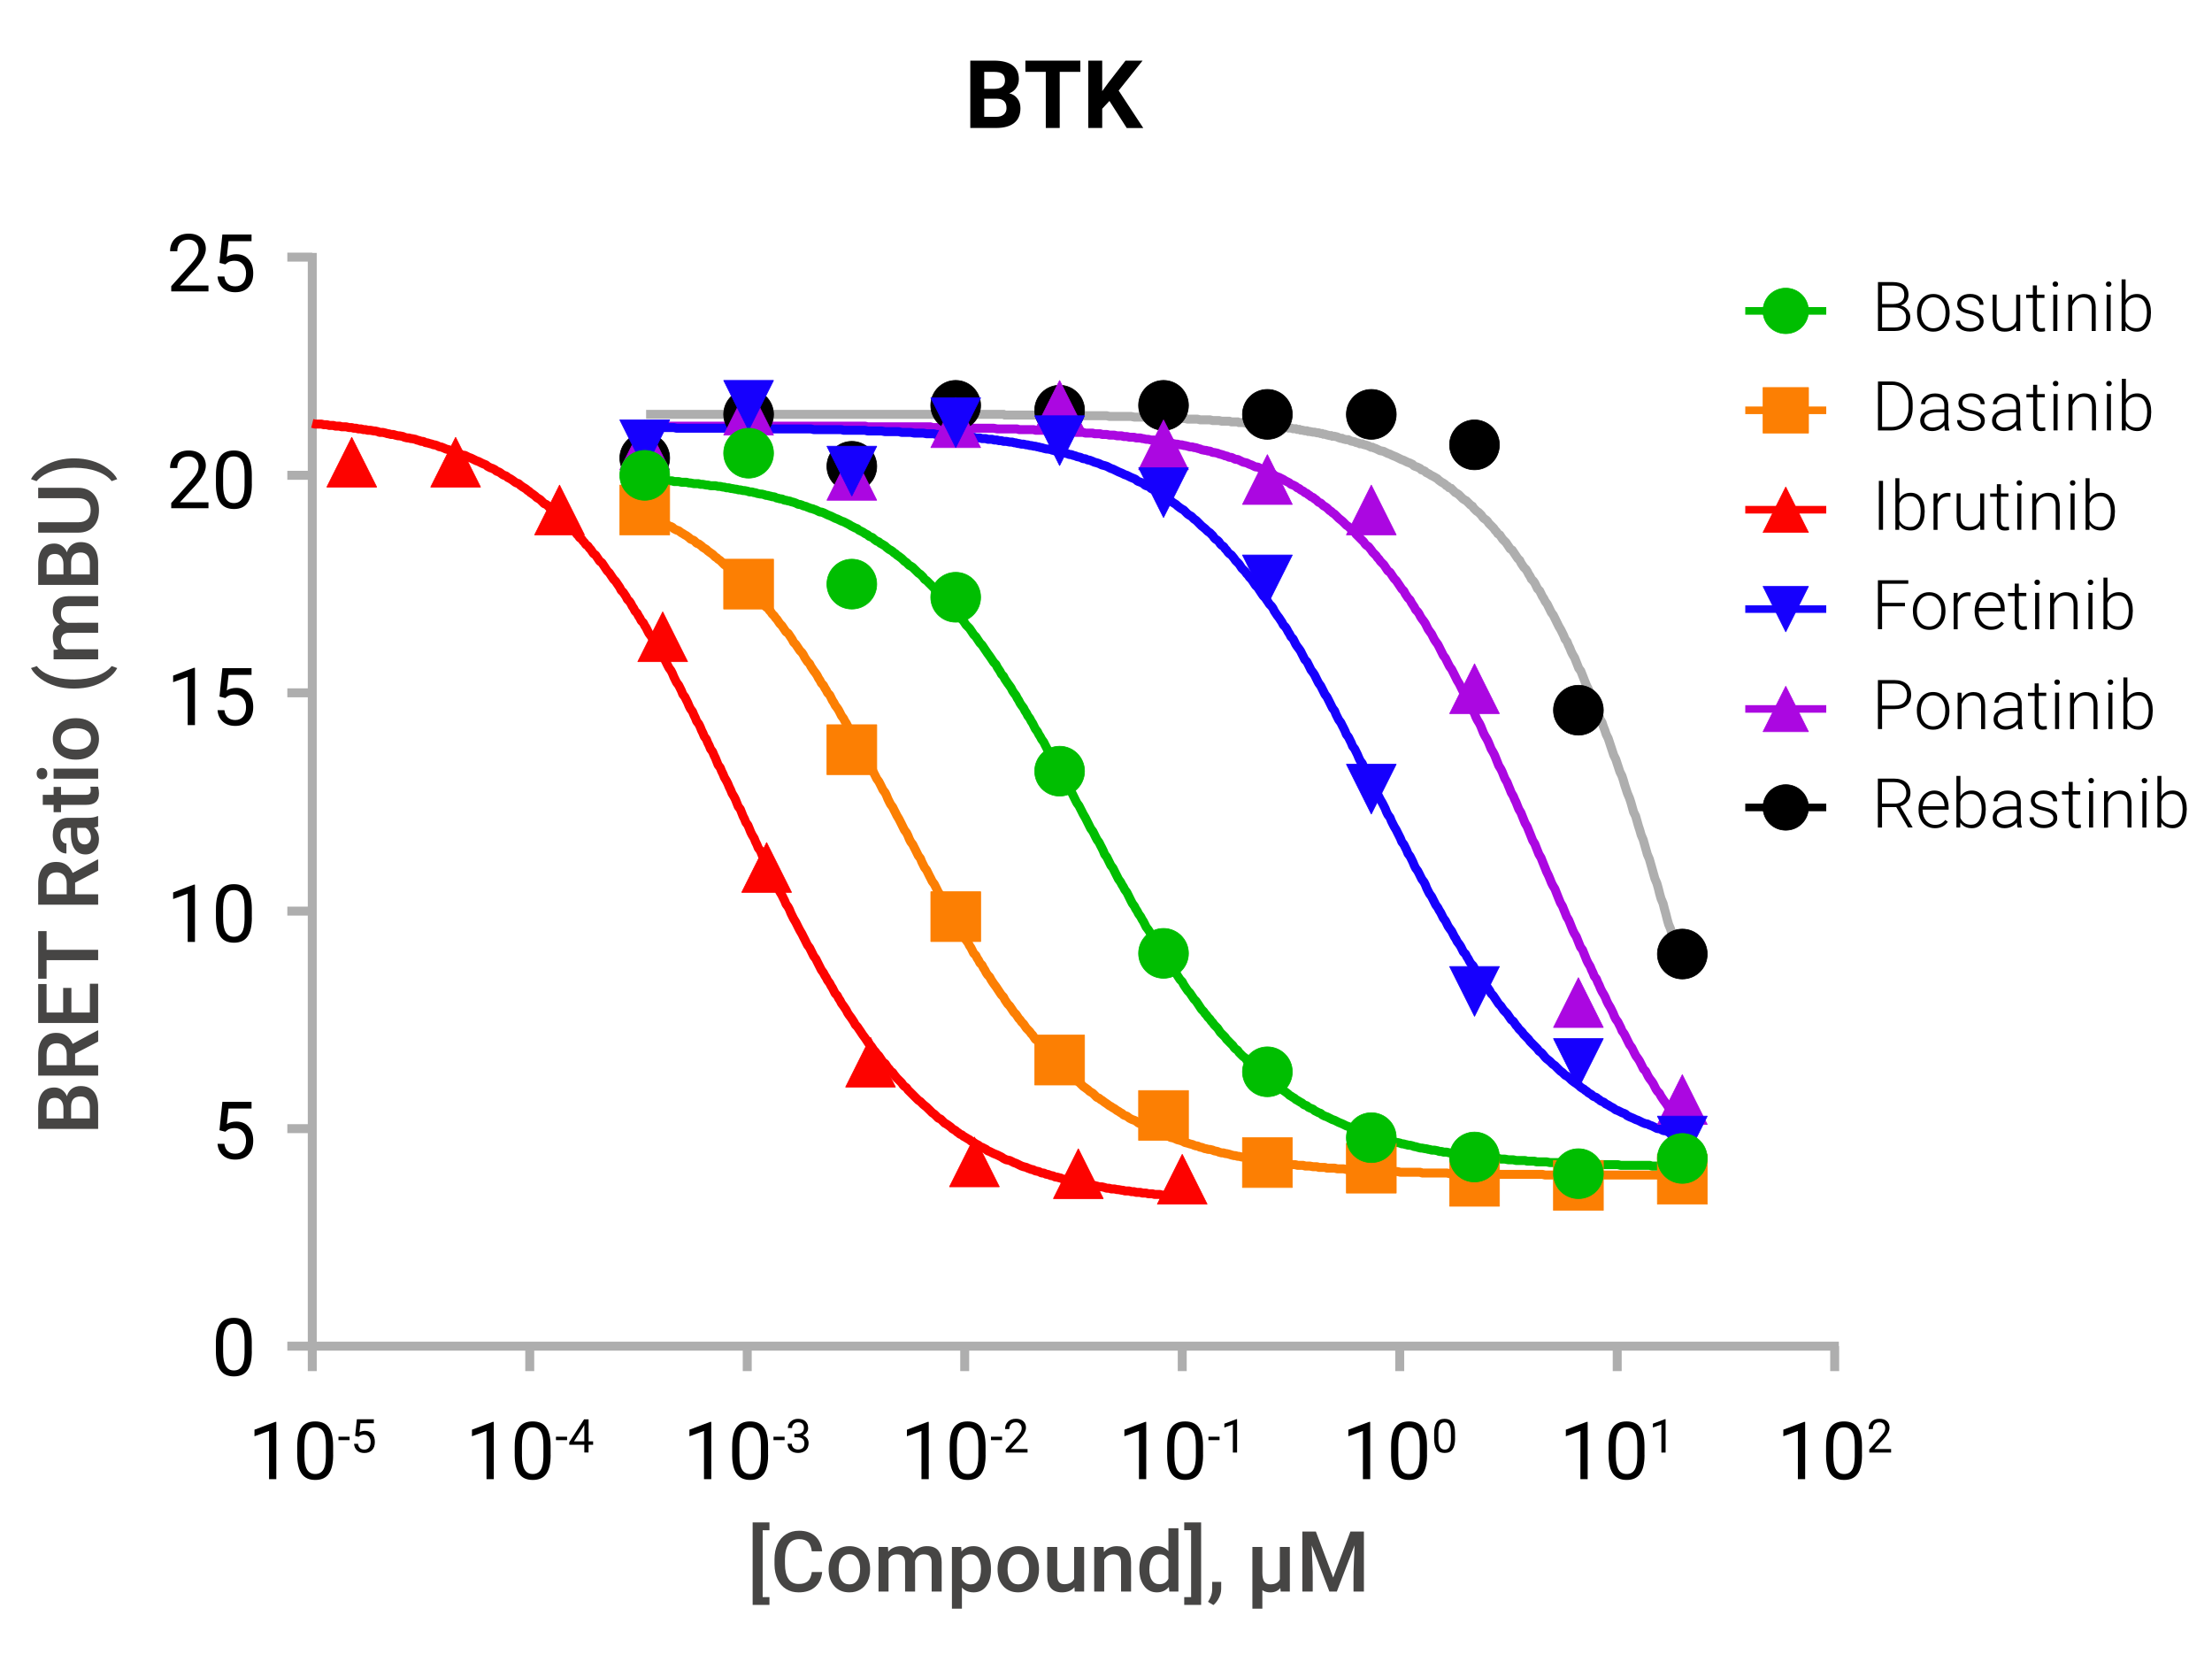<?xml version="1.0" encoding="UTF-8"?><svg id="a" xmlns="http://www.w3.org/2000/svg" viewBox="0 0 419.556 315.111"><g id="b"><g><g><path d="M52.409,280.498h-1.38v-9.15l-2.76,1.02v-1.25l3.93-1.48h.21v10.86Z"/><path d="M63.189,275.898c0,1.61-.27,2.8-.82,3.58s-1.4,1.17-2.57,1.17c-1.15,0-2-.38-2.56-1.15-.55-.76-.84-1.9-.86-3.42v-1.83c0-1.59,.27-2.77,.82-3.54,.55-.77,1.41-1.16,2.58-1.16,1.16,0,2.01,.37,2.56,1.12,.55,.74,.83,1.89,.84,3.44v1.79h.01Zm-1.38-1.88c0-1.16-.16-2.01-.49-2.54-.33-.53-.84-.8-1.55-.8-.7,0-1.21,.26-1.53,.79s-.49,1.34-.5,2.44v2.2c0,1.17,.17,2.03,.51,2.58,.34,.56,.85,.83,1.54,.83,.68,0,1.18-.26,1.51-.79,.33-.52,.5-1.35,.51-2.48,0,0,0-2.23,0-2.23Z"/><path d="M66.309,273.098h-2.11v-.65h2.11v.65Z"/><path d="M67.369,272.288l.32-3.14h3.22v.74h-2.54l-.19,1.72c.31-.18,.66-.27,1.05-.27,.57,0,1.03,.19,1.37,.57,.34,.38,.5,.89,.5,1.54s-.17,1.16-.52,1.53-.84,.56-1.47,.56c-.56,0-1.01-.15-1.36-.46s-.55-.74-.6-1.28h.76c.05,.36,.18,.63,.38,.82s.48,.27,.82,.27c.37,0,.66-.13,.88-.38,.21-.25,.32-.6,.32-1.05,0-.42-.11-.76-.34-1.01-.23-.26-.53-.38-.91-.38-.35,0-.62,.08-.82,.23l-.21,.17-.66-.18Z"/></g><g><path d="M93.659,280.498h-1.38v-9.15l-2.76,1.02v-1.25l3.93-1.48h.21v10.86Z"/><path d="M104.439,275.898c0,1.61-.27,2.8-.82,3.58s-1.4,1.17-2.57,1.17c-1.15,0-2-.38-2.56-1.15-.55-.76-.84-1.9-.86-3.42v-1.83c0-1.59,.27-2.77,.82-3.54,.55-.77,1.41-1.16,2.58-1.16,1.16,0,2.01,.37,2.56,1.12,.55,.74,.83,1.89,.84,3.44v1.79h.01Zm-1.37-1.88c0-1.16-.16-2.01-.49-2.54s-.84-.8-1.55-.8c-.7,0-1.21,.26-1.53,.79-.32,.53-.49,1.34-.5,2.44v2.2c0,1.17,.17,2.03,.51,2.58,.34,.56,.85,.83,1.54,.83,.68,0,1.18-.26,1.51-.79,.33-.52,.5-1.35,.51-2.48v-2.23h0Z"/><path d="M107.559,273.098h-2.11v-.65h2.11v.65Z"/><path d="M111.629,273.328h.87v.65h-.87v1.46h-.8v-1.46h-2.86v-.47l2.82-4.36h.85v4.18h-.01Zm-2.76,0h1.96v-3.09l-.09,.17-1.87,2.92Z"/></g><g><path d="M134.909,280.498h-1.38v-9.15l-2.76,1.02v-1.25l3.93-1.48h.21v10.86Z"/><path d="M145.689,275.898c0,1.61-.27,2.8-.82,3.58s-1.4,1.17-2.57,1.17c-1.15,0-2-.38-2.56-1.15-.55-.76-.84-1.9-.86-3.42v-1.83c0-1.59,.27-2.77,.82-3.54,.55-.77,1.41-1.16,2.58-1.16,1.16,0,2.01,.37,2.56,1.12,.55,.74,.83,1.89,.84,3.44v1.79h.01Zm-1.37-1.88c0-1.16-.16-2.01-.49-2.54s-.84-.8-1.55-.8c-.7,0-1.21,.26-1.53,.79-.32,.53-.49,1.34-.5,2.44v2.2c0,1.17,.17,2.03,.51,2.58,.34,.56,.85,.83,1.54,.83,.68,0,1.18-.26,1.51-.79,.33-.52,.5-1.35,.51-2.48v-2.23h0Z"/><path d="M148.819,273.098h-2.11v-.65h2.11v.65Z"/><path d="M150.669,271.908h.6c.38-.01,.67-.1,.89-.3s.32-.45,.32-.78c0-.74-.37-1.11-1.1-1.11-.35,0-.62,.1-.83,.3-.21,.2-.31,.46-.31,.78h-.8c0-.5,.18-.91,.55-1.24s.83-.5,1.39-.5c.59,0,1.06,.16,1.39,.47,.34,.31,.51,.75,.51,1.31,0,.27-.09,.54-.27,.8s-.42,.45-.72,.58c.35,.11,.61,.29,.8,.54s.28,.56,.28,.93c0,.56-.18,1.01-.55,1.34s-.85,.5-1.44,.5-1.07-.16-1.44-.48-.55-.74-.55-1.27h.8c0,.33,.11,.6,.32,.8,.22,.2,.51,.3,.87,.3,.39,0,.68-.1,.89-.3s.31-.49,.31-.87c0-.37-.11-.65-.34-.84-.22-.2-.55-.3-.97-.3h-.6v-.66h0Z"/></g><g><path d="M176.159,280.498h-1.38v-9.15l-2.76,1.02v-1.25l3.93-1.48h.21v10.86Z"/><path d="M186.939,275.898c0,1.61-.27,2.8-.82,3.58s-1.4,1.17-2.57,1.17c-1.15,0-2-.38-2.56-1.15-.55-.76-.84-1.9-.86-3.42v-1.83c0-1.59,.27-2.77,.82-3.54,.55-.77,1.41-1.16,2.58-1.16,1.16,0,2.01,.37,2.56,1.12,.55,.74,.83,1.89,.84,3.44v1.79h.01Zm-1.37-1.88c0-1.16-.16-2.01-.49-2.54s-.84-.8-1.55-.8c-.7,0-1.21,.26-1.53,.79-.32,.53-.49,1.34-.5,2.44v2.2c0,1.17,.17,2.03,.51,2.58,.34,.56,.85,.83,1.54,.83,.68,0,1.18-.26,1.51-.79,.33-.52,.5-1.35,.51-2.48v-2.23h0Z"/><path d="M190.069,273.098h-2.11v-.65h2.11v.65Z"/><path d="M194.879,275.448h-4.12v-.58l2.18-2.42c.32-.37,.54-.66,.67-.89,.12-.23,.18-.47,.18-.71,0-.33-.1-.6-.3-.81s-.46-.32-.79-.32c-.4,0-.71,.11-.93,.34-.22,.23-.33,.54-.33,.94h-.8c0-.58,.19-1.05,.56-1.41s.87-.54,1.5-.54c.58,0,1.05,.15,1.39,.46s.51,.72,.51,1.23c0,.62-.39,1.36-1.18,2.21l-1.68,1.83h3.16v.67h-.02Z"/></g><g><path d="M217.409,280.498h-1.38v-9.15l-2.76,1.02v-1.25l3.93-1.48h.21v10.86h0Z"/><path d="M228.189,275.898c0,1.61-.27,2.8-.82,3.58-.55,.78-1.4,1.17-2.57,1.17-1.15,0-2-.38-2.56-1.15-.55-.76-.84-1.9-.86-3.42v-1.83c0-1.59,.27-2.77,.82-3.54,.55-.77,1.41-1.16,2.58-1.16,1.16,0,2.01,.37,2.56,1.12,.55,.74,.83,1.89,.84,3.44v1.79h.01Zm-1.37-1.88c0-1.16-.16-2.01-.49-2.54s-.84-.8-1.55-.8c-.7,0-1.21,.26-1.53,.79s-.49,1.34-.5,2.44v2.2c0,1.17,.17,2.03,.51,2.58,.34,.56,.85,.83,1.54,.83,.68,0,1.18-.26,1.51-.79,.33-.52,.5-1.35,.51-2.48v-2.23h0Z"/><path d="M231.319,273.098h-2.11v-.65h2.11v.65Z"/><path d="M234.639,275.448h-.8v-5.33l-1.61,.59v-.73l2.29-.86h.12v6.33h0Z"/></g><g><path d="M259.889,280.498h-1.38v-9.15l-2.76,1.02v-1.25l3.93-1.48h.21v10.86Z"/><path d="M270.669,275.898c0,1.61-.27,2.8-.82,3.58-.55,.78-1.4,1.17-2.57,1.17-1.15,0-2-.38-2.56-1.15-.55-.76-.84-1.9-.86-3.42v-1.83c0-1.59,.27-2.77,.82-3.54,.55-.77,1.41-1.16,2.58-1.16,1.16,0,2.01,.37,2.56,1.12,.55,.74,.83,1.89,.84,3.44v1.79h.01Zm-1.38-1.88c0-1.16-.16-2.01-.49-2.54s-.84-.8-1.55-.8c-.7,0-1.21,.26-1.53,.79s-.49,1.34-.5,2.44v2.2c0,1.17,.17,2.03,.51,2.58,.34,.56,.85,.83,1.54,.83,.68,0,1.18-.26,1.51-.79,.33-.52,.5-1.35,.51-2.48v-2.23h0Z"/><path d="M275.989,272.758c0,.94-.16,1.63-.48,2.09s-.82,.68-1.5,.68c-.67,0-1.17-.22-1.49-.67-.32-.45-.49-1.11-.5-2v-1.07c0-.93,.16-1.61,.48-2.06s.82-.67,1.5-.67,1.17,.22,1.49,.65c.32,.43,.48,1.1,.49,2.01v1.04h.01Zm-.8-1.09c0-.68-.09-1.17-.29-1.48-.19-.31-.49-.46-.9-.46s-.71,.15-.89,.46c-.19,.31-.28,.78-.29,1.42v1.28c0,.68,.1,1.18,.3,1.51,.2,.32,.5,.49,.9,.49,.39,0,.69-.15,.88-.46s.29-.79,.3-1.44v-1.32h-.01Z"/></g><g><path d="M301.139,280.498h-1.38v-9.15l-2.76,1.02v-1.25l3.93-1.48h.21v10.86h0Z"/><path d="M311.919,275.898c0,1.61-.27,2.8-.82,3.58-.55,.78-1.4,1.17-2.57,1.17-1.15,0-2-.38-2.56-1.15-.55-.76-.84-1.9-.86-3.42v-1.83c0-1.59,.27-2.77,.82-3.54,.55-.77,1.41-1.16,2.58-1.16,1.16,0,2.01,.37,2.56,1.12,.55,.74,.83,1.89,.84,3.44v1.79h.01Zm-1.37-1.88c0-1.16-.16-2.01-.49-2.54s-.84-.8-1.55-.8c-.7,0-1.21,.26-1.53,.79s-.49,1.34-.5,2.44v2.2c0,1.17,.17,2.03,.51,2.58,.34,.56,.85,.83,1.54,.83,.68,0,1.18-.26,1.51-.79,.33-.52,.5-1.35,.51-2.48v-2.23h0Z"/><path d="M315.919,275.448h-.8v-5.33l-1.61,.59v-.73l2.29-.86h.12v6.33h0Z"/></g><g><path d="M342.389,280.498h-1.38v-9.15l-2.76,1.02v-1.25l3.93-1.48h.21v10.86h0Z"/><path d="M353.169,275.898c0,1.61-.27,2.8-.82,3.58-.55,.78-1.4,1.17-2.57,1.17-1.15,0-2-.38-2.56-1.15-.55-.76-.84-1.9-.86-3.42v-1.83c0-1.59,.27-2.77,.82-3.54,.55-.77,1.41-1.16,2.58-1.16,1.16,0,2.01,.37,2.56,1.12,.55,.74,.83,1.89,.84,3.44v1.79h.01Zm-1.37-1.88c0-1.16-.16-2.01-.49-2.54s-.84-.8-1.55-.8c-.7,0-1.21,.26-1.53,.79s-.49,1.34-.5,2.44v2.2c0,1.17,.17,2.03,.51,2.58,.34,.56,.85,.83,1.54,.83,.68,0,1.18-.26,1.51-.79,.33-.52,.5-1.35,.51-2.48v-2.23h0Z"/><path d="M358.669,275.448h-4.12v-.58l2.18-2.42c.32-.37,.54-.66,.67-.89,.12-.23,.18-.47,.18-.71,0-.33-.1-.6-.3-.81-.2-.21-.46-.32-.79-.32-.4,0-.71,.11-.93,.34s-.33,.54-.33,.94h-.8c0-.58,.19-1.05,.56-1.41s.87-.54,1.5-.54c.58,0,1.05,.15,1.39,.46,.34,.31,.51,.72,.51,1.23,0,.62-.39,1.36-1.18,2.21l-1.68,1.83h3.16v.67h-.02Z"/></g><path d="M58.439,255.278H348.779m-289.55,0v4.73m41.25-4.73v4.73m41.25-4.73v4.73m41.25-4.73v4.73m41.26-4.73v4.73m41.25-4.73v4.73m41.25-4.73v4.73m41.25-4.73v4.73" style="fill:none; stroke:#aeaeae; stroke-miterlimit:10; stroke-width:1.7px;"/><path d="M47.759,256.258c0,1.61-.27,2.8-.82,3.58s-1.4,1.17-2.57,1.17c-1.15,0-2-.38-2.56-1.15-.55-.76-.84-1.9-.86-3.42v-1.83c0-1.59,.27-2.77,.82-3.54,.55-.77,1.41-1.16,2.58-1.16,1.16,0,2.01,.37,2.56,1.12,.55,.74,.83,1.89,.84,3.44v1.79h.01Zm-1.37-1.88c0-1.16-.16-2.01-.49-2.54-.33-.53-.84-.8-1.55-.8-.7,0-1.21,.26-1.53,.79s-.49,1.34-.5,2.44v2.2c0,1.17,.17,2.03,.51,2.58,.34,.56,.85,.83,1.54,.83,.68,0,1.18-.26,1.51-.79,.33-.52,.5-1.35,.51-2.48,0,0,0-2.23,0-2.23Z"/><path d="M41.629,214.328l.55-5.38h5.53v1.27h-4.36l-.33,2.94c.53-.31,1.13-.47,1.8-.47,.98,0,1.76,.33,2.34,.98,.58,.65,.87,1.53,.87,2.64s-.3,1.99-.9,2.63-1.44,.96-2.51,.96c-.95,0-1.73-.26-2.33-.79s-.95-1.26-1.03-2.2h1.3c.08,.62,.3,1.08,.66,1.4s.83,.47,1.41,.47c.64,0,1.14-.22,1.5-.65,.36-.44,.54-1.04,.54-1.8,0-.72-.2-1.3-.59-1.74s-.91-.66-1.57-.66c-.6,0-1.07,.13-1.41,.39l-.36,.3-1.11-.29Z"/><g><path d="M36.979,178.618h-1.38v-9.15l-2.76,1.02v-1.25l3.93-1.48h.21v10.86Z"/><path d="M47.769,174.018c0,1.61-.27,2.8-.82,3.58s-1.4,1.17-2.57,1.17c-1.15,0-2-.38-2.56-1.15-.55-.76-.84-1.9-.86-3.42v-1.83c0-1.59,.27-2.77,.82-3.54,.55-.77,1.41-1.16,2.58-1.16,1.16,0,2.01,.37,2.56,1.12,.55,.74,.83,1.89,.84,3.44v1.79h.01Zm-1.38-1.88c0-1.16-.16-2.01-.49-2.54-.33-.53-.84-.8-1.55-.8-.7,0-1.21,.26-1.53,.79s-.49,1.34-.5,2.44v2.2c0,1.17,.17,2.03,.51,2.58,.34,.56,.85,.83,1.54,.83,.68,0,1.18-.26,1.51-.79,.33-.52,.5-1.35,.51-2.48,0,0,0-2.23,0-2.23Z"/></g><g><path d="M36.979,137.498h-1.38v-9.15l-2.76,1.02v-1.25l3.93-1.48h.21v10.86Z"/><path d="M41.629,132.088l.55-5.38h5.53v1.27h-4.36l-.33,2.94c.53-.31,1.13-.47,1.8-.47,.98,0,1.76,.33,2.34,.98,.58,.65,.87,1.53,.87,2.64s-.3,1.99-.9,2.63-1.44,.96-2.51,.96c-.95,0-1.73-.26-2.33-.79s-.95-1.26-1.03-2.2h1.3c.08,.62,.3,1.08,.66,1.4s.83,.47,1.41,.47c.64,0,1.14-.22,1.5-.65,.36-.44,.54-1.04,.54-1.8,0-.72-.2-1.3-.59-1.74s-.91-.66-1.57-.66c-.6,0-1.07,.13-1.41,.39l-.36,.3-1.11-.29Z"/></g><g><path d="M39.549,96.378h-7.07v-.99l3.73-4.15c.55-.63,.93-1.14,1.14-1.53s.31-.8,.31-1.22c0-.56-.17-1.03-.51-1.39-.34-.36-.8-.54-1.36-.54-.68,0-1.21,.19-1.59,.58s-.57,.93-.57,1.62h-1.37c0-.99,.32-1.8,.96-2.41s1.5-.92,2.57-.92c1,0,1.79,.26,2.38,.79,.58,.53,.87,1.23,.87,2.1,0,1.06-.68,2.33-2.03,3.8l-2.89,3.14h5.42v1.12h.01Z"/><path d="M47.769,91.778c0,1.61-.27,2.8-.82,3.58s-1.4,1.17-2.57,1.17c-1.15,0-2-.38-2.56-1.15-.55-.76-.84-1.9-.86-3.42v-1.83c0-1.59,.27-2.77,.82-3.54,.55-.77,1.41-1.16,2.58-1.16,1.16,0,2.01,.37,2.56,1.12,.55,.74,.83,1.89,.84,3.44v1.79h.01Zm-1.38-1.88c0-1.16-.16-2.01-.49-2.54-.33-.53-.84-.8-1.55-.8-.7,0-1.21,.26-1.53,.79s-.49,1.34-.5,2.44v2.2c0,1.17,.17,2.03,.51,2.58,.34,.56,.85,.83,1.54,.83,.68,0,1.18-.26,1.51-.79,.33-.52,.5-1.35,.51-2.48,0,0,0-2.23,0-2.23Z"/></g><g><path d="M39.549,55.258h-7.07v-.99l3.73-4.15c.55-.63,.93-1.14,1.14-1.53s.31-.8,.31-1.22c0-.56-.17-1.03-.51-1.39-.34-.36-.8-.54-1.36-.54-.68,0-1.21,.19-1.59,.58-.38,.39-.57,.93-.57,1.62h-1.37c0-.99,.32-1.8,.96-2.41s1.5-.92,2.57-.92c1,0,1.79,.26,2.38,.79,.58,.53,.87,1.23,.87,2.1,0,1.06-.68,2.33-2.03,3.8l-2.89,3.14h5.42v1.12h.01Z"/><path d="M41.629,49.848l.55-5.38h5.53v1.27h-4.36l-.33,2.94c.53-.31,1.13-.47,1.8-.47,.98,0,1.76,.33,2.34,.98,.58,.65,.87,1.53,.87,2.64s-.3,1.99-.9,2.63-1.44,.96-2.51,.96c-.95,0-1.73-.26-2.33-.79s-.95-1.26-1.03-2.2h1.3c.08,.62,.3,1.08,.66,1.4s.83,.47,1.41,.47c.64,0,1.14-.22,1.5-.65,.36-.44,.54-1.04,.54-1.8,0-.72-.2-1.3-.59-1.74-.39-.44-.91-.66-1.57-.66-.6,0-1.07,.13-1.41,.39l-.36,.3-1.11-.29Z"/></g><path d="M59.229,256.068V47.968m0,207.31h-4.73m4.73-41.25h-4.73m4.73-41.25h-4.73m4.73-41.39h-4.73m4.73-41.25h-4.73m4.73-41.38h-4.73m68.05,29.82h67.79l.26,.13h11.96l.26,.13h7.09l.53,.13h4.07l.66,.13h3.81l.26,.13h2.89l.26,.13h2.36l.53,.13h1.84l.53,.13h1.84l.53,.13h1.18l.53,.13h1.45l.39,.13h1.18l.26,.13h.79l.66,.13h.92l.53,.13h.92l.26,.13h.92l.26,.13h.92l.26,.13h.53l.26,.13h.65l.53,.13h.39l.53,.13h.53l.39,.13h.53l.26,.13h.39l.26,.13h.26l.53,.13h.39l.26,.13h.26l.66,.13h.26l.53,.13h.26l.39,.13h.26l.26,.13h.26l.39,.13,.53,.13h.26l.26,.13h.39l.53,.13,.26,.13,.39,.13h.26l.26,.13,.53,.13h.39l.26,.13,.26,.13,.66,.13,.26,.13,.53,.13,.26,.13h.39l.26,.13,.53,.13,.39,.13,.26,.13,.26,.13h.26l.26,.13,.39,.13,.53,.26,.26,.13,.66,.13,.26,.13,.53,.26,.39,.13,.26,.13,.26,.13,.66,.26,.26,.13,.26,.13,.26,.13,.26,.13,.39,.13,.26,.13,.53,.26,.39,.13,.53,.26,.26,.26,.26,.13,.39,.13,.53,.26,.26,.26,.39,.13,.26,.13,.26,.26,.53,.26,.39,.26,.26,.13,.26,.13,.66,.39,.26,.26,.53,.39,.26,.13,.39,.26,.26,.26,.26,.13,.26,.26,.39,.13,.53,.53,.26,.26,.26,.13,.39,.26,.26,.26,.26,.26,.26,.26,.39,.26,.26,.13,.26,.26,.26,.26,.26,.26,.39,.26,.26,.39,.26,.26,.26,.26,.39,.26,.26,.26,.26,.26,.26,.39,.26,.26,.39,.26,.26,.26,.26,.39,.26,.26,.39,.39,.26,.26,.26,.39,.26,.26,.26,.39,.39,.26,.26,.39,.26,.39,.26,.26,.39,.39,.26,.39,.26,.39,.26,.39,.39,.26,.26,.39,.26,.39,.26,.39,.26,.39,.39,.39,.26,.53,.26,.39,.26,.39,.39,.39,.26,.39,.26,.53,.26,.39,.26,.53,.39,.39,.26,.39,.26,.53,.26,.53,.39,.39,.26,.53,.26,.53,.26,.39,.26,.53,.39,.53,.26,.53,.26,.53,.26,.53,.39,.53,.26,.53,.26,.53,.26,.53,.26,.53,.39,.66,.26,.53,.26,.53,.26,.66,.39,.53,.26,.66,.26,.53,.26,.66,.26,.53,.39,.66,.26,.66,.26,.66,.26,.66,.39,.53,.26,.66,.26,.66,.26,.66,.26,.66,.39,.79,.26,.66,.26,.66,.26,.66,.39,.79,.26,.66,.26,.66,.26,.79,.26,.79,.39,.66,.26,.79,.26,.66,.26,.79,.39,.79,.26,.79,.26,.79,.26,.79,.26,.79,.39,.79,.26,.79,.26,.79,.26,.79,.39,.79,.26,.79,.26,.92,.26,.79,.26,.79,.39,.92,.26,.79,.26,.92,.26,.92,.39,.79,.26,.92,.26,.92,.26,.79,.26,.92,.39,.92,.26,.92,.26,.92,.26,.92,.39,.92,.26,.92,.26,.92,.26,.92,.26,.92,.39,.92,.26,.92,.26,1.05,.26,.92,.39,.92,.26,1.05,.26,.92,.26,1.05,.26,.92,.39,.92,.26,1.05,.26,.92,.26,1.05,.39,1.05,.26,.92,.26,1.05" style="fill:none; stroke:#aeaeae; stroke-miterlimit:10; stroke-width:1.7px;"/><polyline points="122.549 80.808 164.069 80.808 164.589 80.938 176.549 80.938 176.809 81.078 183.899 81.078 184.429 81.208 188.499 81.208 189.159 81.338 192.969 81.338 193.229 81.468 196.119 81.468 196.379 81.598 198.749 81.598 199.409 81.728 201.109 81.728 201.639 81.858 203.479 81.858 203.999 81.998 205.449 81.998 205.839 82.128 207.289 82.128 207.549 82.258 208.729 82.258 208.999 82.388 209.919 82.388 210.439 82.518 211.359 82.518 211.889 82.648 212.809 82.648 213.069 82.778 213.729 82.778 214.249 82.918 215.169 82.918 215.429 83.048 216.349 83.048 216.619 83.178 216.879 83.178 217.399 83.308 217.799 83.308 218.319 83.438 218.979 83.438 219.239 83.568 219.769 83.568 220.029 83.698 220.689 83.698 220.949 83.828 221.209 83.828 221.609 83.968 222.129 83.968 222.399 84.098 223.049 84.228 223.319 84.228 223.839 84.358 224.239 84.358 224.499 84.488 224.759 84.488 225.289 84.618 225.679 84.748 226.209 84.748 226.469 84.888 226.859 84.888 227.129 85.018 227.649 85.148 227.909 85.278 228.569 85.408 228.829 85.408 229.099 85.538 229.489 85.538 230.019 85.808 230.279 85.808 230.939 85.938 231.199 86.068 231.719 86.198 232.119 86.328 232.379 86.458 232.639 86.458 233.169 86.728 233.559 86.728 234.089 86.988 234.349 87.118 234.749 87.118 235.009 87.248 235.529 87.508 235.799 87.638 236.449 87.778 236.719 87.908 236.979 88.038 237.369 88.168 237.899 88.428 238.159 88.558 238.559 88.558 238.819 88.698 239.079 88.828 239.609 89.088 239.999 89.218 240.259 89.348 240.529 89.478 241.179 89.748 241.449 89.878 241.709 90.138 241.969 90.268 242.229 90.398 242.629 90.528 242.889 90.668 243.419 90.928 243.809 91.188 244.339 91.448 244.599 91.588 244.859 91.848 245.259 91.978 245.779 92.238 246.039 92.508 246.439 92.638 246.699 92.898 246.959 93.028 247.229 93.158 247.489 93.428 247.879 93.558 248.149 93.818 248.409 93.948 248.669 94.208 249.069 94.338 249.329 94.608 249.589 94.738 249.849 94.998 250.119 95.258 250.509 95.398 250.769 95.658 251.039 95.918 251.299 96.048 251.689 96.318 251.959 96.578 252.219 96.838 252.479 96.968 252.739 97.238 253.139 97.498 253.659 98.018 253.929 98.288 254.579 98.808 254.849 99.068 255.369 99.598 255.769 99.858 256.029 100.128 256.289 100.388 256.549 100.648 256.949 100.908 257.209 101.308 257.739 101.828 257.999 102.098 258.389 102.488 258.659 102.748 258.919 103.148 259.179 103.408 259.579 103.668 260.099 104.328 260.359 104.718 260.629 104.988 261.019 105.378 261.279 105.768 261.549 106.038 261.809 106.428 262.199 106.828 262.469 107.088 262.729 107.478 262.989 107.878 263.249 108.268 263.649 108.528 263.909 108.928 264.169 109.318 264.439 109.718 264.829 110.108 265.089 110.498 265.359 110.898 265.619 111.288 265.879 111.688 266.279 112.078 266.539 112.608 266.799 112.998 267.059 113.388 267.459 113.788 267.719 114.308 267.979 114.708 268.249 115.098 268.509 115.628 268.899 116.018 269.169 116.418 269.429 116.938 269.689 117.338 270.089 117.858 270.349 118.258 270.609 118.778 270.869 119.308 271.139 119.698 271.529 120.228 271.789 120.748 272.059 121.278 272.319 121.668 272.709 122.198 272.979 122.718 273.239 123.248 273.499 123.768 273.759 124.298 274.159 124.818 274.419 125.348 274.679 125.868 274.949 126.398 275.339 126.928 275.599 127.448 275.869 127.978 276.129 128.498 276.389 129.028 276.789 129.678 277.049 130.208 277.309 130.738 277.569 131.258 277.969 131.918 278.229 132.438 278.489 132.968 278.759 133.628 279.019 134.148 279.409 134.808 279.679 135.328 279.939 135.988 280.199 136.518 280.599 137.168 280.859 137.698 281.119 138.358 281.379 139.008 281.649 139.538 282.039 140.188 282.299 140.718 282.569 141.378 282.829 142.028 283.219 142.688 283.489 143.218 283.749 143.868 284.009 144.528 284.269 145.188 284.669 145.838 284.929 146.368 285.189 147.028 285.459 147.678 285.849 148.338 286.109 148.998 286.379 149.648 286.639 150.308 287.029 150.968 287.299 151.618 287.559 152.148 287.819 152.808 288.079 153.458 288.479 154.118 288.739 154.778 288.999 155.428 289.269 156.088 289.659 156.748 289.919 157.398 290.189 158.058 290.449 158.718 290.709 159.378 291.109 160.028 291.369 160.688 291.629 161.348 291.889 161.998 292.289 162.658 292.549 163.318 292.809 163.968 293.079 164.628 293.339 165.288 293.729 166.078 293.999 166.728 294.259 167.388 294.519 167.908 294.919 168.568 295.179 169.228 295.439 169.888 295.699 170.538 295.969 171.198 296.359 171.858 296.619 172.508 296.889 173.168 297.149 173.828 297.539 174.478 297.809 175.138 298.069 175.798 298.329 176.448 298.589 176.978 298.989 177.638 299.249 178.288 299.509 178.948 299.779 179.608 300.169 180.128 300.429 180.788 300.699 181.448 300.959 182.098 301.219 182.628 301.619 183.288 301.879 183.938 302.139 184.468 302.399 185.128 302.799 185.648 303.059 186.308 303.319 186.828 303.589 187.488 303.849 188.018 304.239 188.668 304.509 189.198 304.769 189.848 305.029 190.378 305.429 191.038 305.689 191.558 305.949 192.088 306.209 192.738 306.479 193.268 306.869 193.798 307.129 194.318 307.399 194.848 307.659 195.498 308.049 196.028 308.319 196.548 308.579 197.078 308.839 197.608 309.099 198.128 309.499 198.658 309.759 199.178 310.019 199.708 310.289 200.228 310.679 200.758 310.939 201.148 311.209 201.678 311.469 202.198 311.729 202.728 312.129 203.118 312.389 203.648 312.649 204.168 312.909 204.568 313.309 205.088 313.569 205.488 313.829 206.008 314.099 206.538 314.359 206.928 314.749 207.328 315.019 207.848 315.279 208.248 315.539 208.638 315.939 209.168 316.199 209.558 316.459 209.958 316.719 210.478 316.989 210.868 317.379 211.268 317.639 211.658 317.909 212.058 318.169 212.448 318.559 212.848 318.829 213.238" style="fill:none; stroke:#ab07e1; stroke-miterlimit:1; stroke-width:1.7px;"/><polyline points="122.549 81.078 127.809 81.078 128.329 81.208 145.279 81.208 145.669 81.338 153.819 81.338 154.339 81.468 159.599 81.468 159.989 81.598 164.069 81.598 164.589 81.728 167.219 81.728 167.879 81.858 170.499 81.858 171.029 81.998 172.739 81.998 173.389 82.128 175.099 82.128 175.759 82.258 177.199 82.258 177.469 82.388 178.909 82.388 179.169 82.518 180.619 82.518 181.279 82.648 182.059 82.648 182.459 82.778 183.639 82.778 183.899 82.918 184.689 82.918 185.089 83.048 185.869 83.048 186.269 83.178 187.059 83.178 187.319 83.308 188.239 83.308 188.499 83.438 189.159 83.438 189.419 83.568 189.949 83.568 190.339 83.698 190.869 83.698 191.519 83.828 192.049 83.828 192.309 83.968 192.709 83.968 192.969 84.098 193.229 84.098 193.759 84.228 194.149 84.228 194.679 84.358 194.939 84.358 195.329 84.488 195.599 84.488 196.119 84.618 196.379 84.618 196.779 84.748 197.039 84.748 197.299 84.888 197.569 84.888 197.959 85.018 198.489 85.148 198.749 85.148 199.409 85.278 199.669 85.408 199.929 85.408 200.189 85.538 200.589 85.538 200.849 85.668 201.109 85.668 201.639 85.808 202.029 85.938 202.559 86.068 202.819 86.198 203.219 86.198 203.479 86.328 203.999 86.458 204.269 86.588 204.919 86.728 205.189 86.858 205.449 86.988 205.839 86.988 206.109 87.118 206.369 87.248 206.629 87.248 207.289 87.508 207.549 87.638 208.079 87.778 208.469 87.908 208.729 88.038 208.999 88.168 209.519 88.298 209.919 88.428 210.179 88.558 210.439 88.698 210.699 88.828 211.099 88.958 211.359 89.088 211.889 89.348 212.149 89.478 212.809 89.748 213.069 89.878 213.329 90.008 213.729 90.138 213.989 90.268 214.249 90.398 214.509 90.528 215.169 90.798 215.429 90.928 215.699 91.188 215.959 91.318 216.349 91.448 216.619 91.588 216.879 91.718 217.139 91.978 217.399 92.108 217.799 92.238 218.059 92.368 218.319 92.638 218.589 92.768 218.979 92.898 219.239 93.158 219.509 93.288 219.769 93.428 220.029 93.688 220.689 94.078 220.949 94.208 221.209 94.478 221.609 94.608 221.869 94.868 222.129 94.998 222.399 95.258 223.049 95.658 223.319 95.918 223.839 96.318 224.239 96.578 224.499 96.708 224.759 96.968 225.019 97.238 225.289 97.498 225.679 97.758 225.939 97.888 226.209 98.148 226.469 98.418 226.859 98.678 227.129 98.938 227.649 99.468 227.909 99.728 228.569 100.258 228.829 100.518 229.099 100.778 229.489 101.038 229.749 101.308 230.019 101.568 230.279 101.958 230.539 102.228 230.939 102.488 231.199 102.748 231.459 103.148 231.719 103.408 232.119 103.668 232.379 104.068 232.639 104.328 232.909 104.718 233.169 104.988 233.559 105.248 234.089 105.908 234.349 106.298 234.749 106.688 235.009 106.958 235.269 107.348 235.529 107.748 235.799 108.008 236.189 108.398 236.449 108.798 236.719 109.058 236.979 109.448 237.369 109.848 237.639 110.238 237.899 110.638 238.159 111.028 238.559 111.418 238.819 111.818 239.079 112.208 239.339 112.608 239.609 112.998 239.999 113.388 240.259 113.788 240.529 114.178 240.789 114.578 241.179 114.968 241.449 115.358 241.709 115.888 241.969 116.278 242.229 116.678 242.629 117.198 242.889 117.598 243.149 117.988 243.419 118.518 243.809 118.908 244.069 119.308 244.339 119.828 244.599 120.228 244.859 120.748 245.259 121.148 245.519 121.668 245.779 122.198 246.039 122.588 246.439 123.118 246.699 123.508 246.959 124.038 247.229 124.558 247.489 125.088 247.879 125.478 248.149 126.008 248.409 126.528 248.669 127.058 249.069 127.578 249.329 127.978 249.589 128.498 249.849 129.028 250.119 129.548 250.509 130.078 250.769 130.598 251.039 131.128 251.299 131.658 251.689 132.178 251.959 132.708 252.219 133.228 252.479 133.758 252.739 134.278 253.139 134.808 253.399 135.468 253.659 135.988 253.929 136.518 254.319 137.038 254.579 137.568 254.849 138.088 255.109 138.618 255.369 139.278 255.769 139.798 256.029 140.328 256.289 140.848 256.549 141.508 256.949 142.028 257.209 142.558 257.469 143.088 257.739 143.738 257.999 144.268 258.389 144.788 258.659 145.448 258.919 145.978 259.179 146.498 259.579 147.158 259.839 147.678 260.099 148.208 260.359 148.868 260.629 149.388 261.019 149.918 261.279 150.568 261.549 151.098 261.809 151.618 262.199 152.278 262.469 152.808 262.729 153.328 262.989 153.988 263.249 154.508 263.649 155.038 263.909 155.698 264.169 156.218 264.439 156.748 264.829 157.398 265.089 157.928 265.359 158.458 265.619 158.978 265.879 159.638 266.279 160.158 266.539 160.688 266.799 161.208 267.059 161.868 267.459 162.398 267.719 162.918 267.979 163.448 268.249 164.108 268.509 164.628 268.899 165.158 269.169 165.678 269.429 166.208 269.689 166.728 270.089 167.258 270.349 167.778 270.609 168.438 270.869 168.968 271.139 169.488 271.529 170.018 271.789 170.538 272.059 171.068 272.319 171.588 272.709 172.118 272.979 172.638 273.239 173.038 273.499 173.558 273.759 174.088 274.159 174.618 274.419 175.138 274.679 175.668 274.949 176.058 275.339 176.588 275.599 177.108 275.869 177.638 276.129 178.028 276.389 178.558 276.789 179.078 277.049 179.478 277.309 179.998 277.569 180.528 277.969 180.918 278.229 181.448 278.489 181.838 278.759 182.368 279.019 182.758 279.409 183.148 279.679 183.678 279.939 184.068 280.199 184.598 280.599 184.988 280.859 185.388 281.119 185.908 281.379 186.308 281.649 186.698 282.039 187.098 282.299 187.488 282.569 187.878 282.829 188.408 283.219 188.798 283.489 189.198 283.749 189.588 284.009 189.988 284.269 190.378 284.669 190.768 284.929 191.168 285.189 191.558 285.459 191.828 285.849 192.218 286.109 192.608 286.379 193.008 286.639 193.398 287.029 193.658 287.299 194.058 287.559 194.448 287.819 194.718 288.079 195.108 288.479 195.498 288.739 195.768 288.999 196.158 289.269 196.418 289.659 196.818 289.919 197.078 290.189 197.468 290.709 197.998 291.109 198.388 291.629 198.918 291.889 199.308 292.289 199.578 292.549 199.838 293.079 200.498 293.339 200.758 293.999 201.278 294.259 201.548 294.519 201.808 294.919 202.068 295.179 202.338 295.439 202.598 295.699 202.858 295.969 203.118 296.359 203.388 296.619 203.648 296.889 203.908 297.149 204.038 297.539 204.308 297.809 204.568 298.069 204.828 298.589 205.228 298.989 205.488 299.509 205.878 299.779 206.148 300.169 206.408 300.429 206.538 300.699 206.798 300.959 206.928 301.219 207.198 301.879 207.588 302.139 207.848 302.399 207.978 302.799 208.118 303.059 208.378 303.319 208.508 303.589 208.768 304.239 209.038 304.509 209.298 305.029 209.558 305.429 209.818 305.689 209.958 305.949 210.088 306.479 210.478 306.869 210.608 307.129 210.738 307.399 210.868 307.659 211.008 308.049 211.138 308.319 211.268 308.579 211.528 308.839 211.658 309.099 211.788 309.759 212.058 310.019 212.188 310.289 212.318 310.679 212.448 311.209 212.708 311.469 212.848 312.129 213.108 312.389 213.108 312.649 213.238 312.909 213.368 313.309 213.498 313.569 213.628 313.829 213.758 314.099 213.898 314.359 214.028 314.749 214.028 315.279 214.288 315.539 214.418 315.939 214.418 316.199 214.548 316.459 214.678 316.719 214.818 316.989 214.818 317.639 215.078 317.909 215.078 318.169 215.208 318.559 215.338" style="fill:none; stroke:#1600fd; stroke-miterlimit:1; stroke-width:1.7px;"/><polyline points="59.229 80.288 59.749 80.418 60.939 80.418 61.459 80.548 62.119 80.548 62.379 80.678 63.299 80.678 63.559 80.808 64.479 80.808 64.749 80.938 65.669 80.938 66.189 81.078 66.719 81.078 67.109 81.208 67.639 81.208 67.899 81.338 68.559 81.338 68.819 81.468 69.339 81.468 69.739 81.598 70.259 81.598 70.919 81.728 71.179 81.728 71.709 81.858 71.969 81.998 72.629 81.998 73.149 82.128 73.549 82.258 73.809 82.258 74.069 82.388 74.599 82.388 74.989 82.518 75.519 82.648 75.779 82.648 76.439 82.778 76.699 82.918 77.229 83.048 77.619 83.048 77.879 83.178 78.149 83.178 78.799 83.308 79.069 83.438 79.589 83.568 79.849 83.698 80.249 83.698 80.509 83.828 80.769 83.968 81.039 83.968 81.429 84.098 81.959 84.228 82.219 84.358 82.479 84.358 82.879 84.488 83.139 84.618 83.399 84.748 83.659 84.748 84.319 85.018 84.579 85.148 85.109 85.278 85.499 85.408 85.769 85.538 86.029 85.538 86.689 85.808 86.949 85.938 87.469 86.198 87.739 86.328 88.129 86.328 88.389 86.458 88.919 86.728 89.309 86.858 89.579 86.988 89.839 87.118 90.099 87.248 90.359 87.378 90.759 87.508 91.279 87.778 91.549 87.908 92.199 88.168 92.469 88.428 92.729 88.558 92.989 88.698 93.389 88.828 93.649 88.958 93.909 89.088 94.169 89.348 94.569 89.478 94.829 89.618 95.359 90.008 95.619 90.138 96.009 90.268 96.279 90.528 96.799 90.798 97.199 91.058 97.719 91.448 97.979 91.588 98.379 91.718 98.639 91.978 99.169 92.368 99.429 92.508 99.819 92.768 100.089 93.028 100.349 93.158 100.609 93.428 101.009 93.688 101.529 94.078 101.789 94.338 102.449 94.738 102.709 94.998 103.239 95.528 103.629 95.658 103.899 95.918 104.159 96.178 104.419 96.448 104.679 96.708 105.079 96.968 105.339 97.238 105.599 97.498 105.869 97.758 106.259 98.018 106.519 98.288 106.789 98.548 107.049 98.938 107.309 99.208 107.709 99.468 107.969 99.728 108.229 100.128 108.489 100.388 108.889 100.648 109.149 100.908 109.409 101.308 109.679 101.568 109.939 101.958 110.329 102.228 110.599 102.618 110.859 102.878 111.119 103.278 111.519 103.538 111.779 103.938 112.039 104.198 112.299 104.588 112.569 104.988 112.959 105.248 113.219 105.638 113.489 106.038 113.749 106.428 114.139 106.688 114.409 107.088 114.669 107.478 114.929 107.878 115.189 108.268 115.589 108.658 115.849 109.058 116.109 109.448 116.379 109.848 116.769 110.238 117.029 110.638 117.299 111.028 117.559 111.418 117.819 111.948 118.219 112.338 118.479 112.738 118.739 113.128 118.999 113.658 119.399 114.048 119.659 114.448 119.919 114.968 120.189 115.358 120.449 115.888 120.839 116.278 121.109 116.808 121.369 117.198 121.629 117.728 122.029 118.118 122.289 118.648 122.549 119.038 122.809 119.568 123.079 120.088 123.469 120.618 123.729 121.008 123.999 121.538 124.259 122.068 124.649 122.588 124.919 123.118 125.179 123.508 125.439 124.038 125.699 124.558 126.099 125.088 126.359 125.608 126.619 126.138 126.889 126.658 127.279 127.188 127.539 127.708 127.809 128.368 128.069 128.898 128.329 129.418 128.729 129.948 128.989 130.468 129.249 130.998 129.509 131.658 129.909 132.178 130.169 132.708 130.429 133.228 130.699 133.888 130.959 134.408 131.349 134.938 131.619 135.598 131.879 136.118 132.139 136.778 132.539 137.298 132.799 137.828 133.059 138.488 133.319 139.008 133.589 139.668 133.979 140.188 134.239 140.848 134.509 141.378 134.769 142.028 135.159 142.558 135.429 143.218 135.689 143.738 135.949 144.398 136.209 145.058 136.609 145.578 136.869 146.238 137.129 146.758 137.399 147.418 137.789 148.078 138.049 148.598 138.319 149.258 138.579 149.788 138.839 150.438 139.239 151.098 139.499 151.618 139.759 152.278 140.019 152.938 140.419 153.458 140.679 154.118 140.939 154.778 141.209 155.298 141.469 155.958 141.859 156.488 142.129 157.138 142.389 157.798 142.649 158.318 143.049 158.978 143.309 159.638 143.569 160.158 143.829 160.818 144.229 161.348 144.489 161.998 144.749 162.658 145.019 163.188 145.279 163.838 145.669 164.368 145.939 165.018 146.199 165.548 146.459 166.208 146.859 166.728 147.119 167.388 147.379 167.908 147.639 168.568 147.909 169.098 148.299 169.748 148.559 170.278 148.829 170.808 149.089 171.458 149.479 171.988 149.749 172.508 150.009 173.168 150.269 173.698 150.529 174.218 150.929 174.878 151.189 175.398 151.449 175.928 151.719 176.448 152.109 177.108 152.369 177.638 152.639 178.158 152.899 178.688 153.159 179.208 153.559 179.738 153.819 180.258 154.079 180.788 154.339 181.318 154.739 181.838 154.999 182.368 155.259 182.888 155.529 183.418 155.789 183.938 156.179 184.468 156.449 184.988 156.709 185.388 156.969 185.908 157.369 186.438 157.629 186.958 157.889 187.358 158.149 187.878 158.419 188.408 158.809 188.798 159.069 189.328 159.339 189.718 159.599 190.248 159.989 190.768 160.259 191.168 160.519 191.558 160.779 192.088 161.039 192.478 161.439 193.008 161.699 193.398 161.959 193.798 162.229 194.318 162.619 194.718 162.879 195.108 163.149 195.498 163.409 195.898 163.669 196.288 164.069 196.818 164.329 197.208 164.589 197.608 164.849 197.998 165.249 198.388 165.509 198.788 165.769 199.178 166.039 199.448 166.299 199.838 166.689 200.228 166.959 200.628 167.219 201.018 167.479 201.418 167.879 201.678 168.139 202.068 168.399 202.468 168.659 202.728 168.929 203.118 169.319 203.388 169.579 203.778 170.109 204.438 170.499 204.828 170.769 205.088 171.029 205.358 171.289 205.748 171.549 206.008 171.949 206.278 172.209 206.668 172.469 206.928 172.739 207.198 173.129 207.588 173.389 207.848 173.659 208.118 173.919 208.378 174.179 208.638 174.579 208.898 174.839 209.168 175.099 209.428 175.759 209.958 176.019 210.218 176.549 210.738 176.809 211.008 177.199 211.268 177.469 211.528 177.729 211.788 177.989 212.058 178.389 212.188 178.649 212.448 178.909 212.708 179.169 212.978 179.439 213.108 179.829 213.368 180.359 213.758 180.619 214.028 181.279 214.418 181.539 214.678 181.799 214.818 182.059 215.078 182.459 215.208 182.719 215.468 182.979 215.598 183.639 215.998 183.899 216.128 184.169 216.388 184.429 216.518 184.689 216.658 185.089 216.918 185.349 217.048 185.609 217.178 185.869 217.438 186.269 217.568 186.789 217.838 187.059 217.968 187.319 218.228 187.709 218.358 188.239 218.628 188.499 218.758 189.159 219.018 189.419 219.148 189.949 219.408 190.339 219.678 190.599 219.808 190.869 219.938 191.519 220.068 191.789 220.198 192.049 220.328 192.309 220.468 192.709 220.598 192.969 220.728 193.229 220.858 193.489 220.988 193.759 221.118 194.149 221.248 194.679 221.378 194.939 221.518 195.329 221.648 195.599 221.778 195.859 221.778 196.119 221.908 196.379 222.038 197.039 222.168 197.299 222.298 197.569 222.438 197.959 222.438 198.219 222.568 198.489 222.698 198.749 222.698 199.409 222.958 199.669 222.958 200.189 223.218 200.589 223.218 200.849 223.358 201.109 223.358 201.379 223.488 201.639 223.618 202.029 223.618 202.559 223.748 202.819 223.878 203.219 223.878 203.479 224.008 203.999 224.138 204.269 224.138 204.659 224.268 204.919 224.268 205.189 224.408 205.449 224.408 205.839 224.538 206.369 224.668 206.629 224.668 207.289 224.798 207.549 224.798 208.079 224.928 208.469 225.058 208.999 225.058 209.519 225.188 209.919 225.328 210.439 225.328 210.699 225.458 211.359 225.458 211.889 225.588 212.149 225.588 212.809 225.718 213.069 225.718 213.329 225.848 214.249 225.848 214.509 225.978 215.169 225.978 215.429 226.108 216.349 226.108 216.619 226.248 217.399 226.248 217.799 226.378 218.589 226.378 218.979 226.508 220.029 226.508 220.429 226.638 221.609 226.638 222.129 226.768 223.049 226.768 223.319 226.898" style="fill:none; stroke:#fd0300; stroke-miterlimit:1; stroke-width:1.7px;"/><polyline points="122.549 97.498 122.809 97.628 123.079 97.758 123.729 98.018 123.999 98.288 124.259 98.418 124.649 98.548 125.179 98.808 125.439 98.938 126.099 99.208 126.359 99.338 126.619 99.598 126.889 99.728 127.279 99.858 127.539 99.988 127.809 100.258 128.069 100.388 128.329 100.518 128.729 100.648 129.249 101.038 129.509 101.178 129.909 101.438 130.169 101.568 130.699 101.958 130.959 102.228 131.619 102.488 131.879 102.748 132.139 103.018 132.539 103.148 133.059 103.538 133.319 103.798 133.979 104.198 134.239 104.458 134.769 104.848 135.159 105.118 135.429 105.378 135.689 105.638 135.949 105.768 136.209 106.038 136.609 106.298 136.869 106.558 137.129 106.828 137.399 107.088 137.789 107.348 138.049 107.608 138.579 108.138 138.839 108.398 139.499 108.928 139.759 109.188 140.019 109.448 140.419 109.718 140.679 109.978 140.939 110.368 141.209 110.638 141.469 110.898 141.859 111.158 142.129 111.558 142.649 112.078 143.049 112.468 143.309 112.738 143.569 112.998 143.829 113.388 144.229 113.658 144.489 114.048 144.749 114.308 145.019 114.708 145.279 115.098 145.669 115.358 145.939 115.758 146.199 116.018 146.459 116.418 146.859 116.808 147.119 117.198 147.379 117.468 147.639 117.858 147.909 118.258 148.299 118.648 148.559 119.038 148.829 119.438 149.089 119.828 149.479 120.088 149.749 120.488 150.009 120.878 150.269 121.278 150.529 121.798 150.929 122.198 151.189 122.588 151.449 122.978 151.719 123.378 152.109 123.768 152.369 124.168 152.639 124.688 152.899 125.088 153.159 125.478 153.559 125.868 153.819 126.398 154.079 126.788 154.339 127.188 154.739 127.708 154.999 128.108 155.259 128.628 155.529 129.028 155.789 129.548 156.179 129.948 156.449 130.468 156.709 130.868 156.969 131.388 157.369 131.788 157.629 132.308 157.889 132.838 158.149 133.228 158.419 133.758 158.809 134.278 159.069 134.678 159.339 135.198 159.599 135.728 159.989 136.248 160.259 136.778 160.519 137.168 160.779 137.698 161.039 138.218 161.439 138.748 161.699 139.278 161.959 139.798 162.229 140.328 162.619 140.848 162.879 141.248 163.149 141.768 163.409 142.298 163.669 142.818 164.069 143.348 164.329 143.868 164.589 144.398 164.849 144.918 165.249 145.448 165.509 146.108 165.769 146.628 166.039 147.158 166.299 147.678 166.689 148.208 166.959 148.728 167.219 149.258 167.479 149.788 167.879 150.308 168.139 150.838 168.399 151.488 168.659 152.018 168.929 152.538 169.319 153.068 169.579 153.598 169.849 154.118 170.109 154.648 170.499 155.298 170.769 155.828 171.029 156.348 171.289 156.878 171.549 157.398 171.949 157.928 172.209 158.458 172.469 159.108 172.739 159.638 173.129 160.158 173.389 160.688 173.659 161.208 173.919 161.738 174.179 162.268 174.579 162.788 174.839 163.448 175.099 163.968 175.359 164.498 175.759 165.018 176.019 165.548 176.279 166.078 176.549 166.598 176.809 167.128 177.199 167.648 177.469 168.178 177.729 168.698 177.989 169.228 178.389 169.748 178.649 170.278 178.909 170.808 179.169 171.328 179.439 171.858 179.829 172.378 180.089 172.908 180.359 173.428 180.619 173.828 181.009 174.348 181.279 174.878 181.539 175.398 181.799 175.928 182.059 176.318 182.459 176.848 182.719 177.368 182.979 177.898 183.249 178.288 183.639 178.818 183.899 179.338 184.169 179.738 184.429 180.258 184.689 180.788 185.089 181.178 185.349 181.708 185.609 182.098 185.869 182.628 186.269 183.018 186.529 183.548 186.789 183.938 187.059 184.468 187.319 184.858 187.709 185.258 187.979 185.778 188.239 186.178 188.499 186.568 188.899 187.098 189.159 187.488 189.419 187.878 189.679 188.278 189.949 188.668 190.339 189.068 190.599 189.588 190.869 189.988 191.129 190.378 191.519 190.768 191.789 191.168 192.049 191.558 192.309 191.958 192.709 192.348 192.969 192.738 193.229 193.138 193.489 193.398 193.759 193.798 194.149 194.188 194.409 194.578 194.679 194.978 194.939 195.238 195.329 195.638 195.599 196.028 195.859 196.288 196.119 196.688 196.379 197.078 196.779 197.338 197.039 197.738 197.299 197.998 197.569 198.388 197.959 198.658 198.219 199.048 198.489 199.308 198.749 199.708 199.009 199.968 199.409 200.228 199.669 200.628 200.189 201.148 200.589 201.418 200.849 201.808 201.109 202.068 201.379 202.338 201.639 202.598 202.029 202.858 202.299 203.118 202.559 203.388 202.819 203.648 203.219 203.908 203.479 204.168 203.739 204.438 203.999 204.698 204.269 204.958 204.659 205.228 204.919 205.488 205.189 205.748 205.449 206.008 205.839 206.278 206.369 206.668 206.629 206.928 207.289 207.328 207.549 207.588 207.809 207.848 208.079 208.118 208.469 208.248 208.729 208.508 208.999 208.638 209.519 209.038 209.919 209.298 210.439 209.688 210.699 209.818 211.099 210.088 211.359 210.218 211.889 210.608 212.149 210.738 212.539 211.008 212.809 211.138 213.069 211.398 213.329 211.528 213.729 211.658 214.249 212.058 214.509 212.188 214.779 212.318 215.169 212.448 215.429 212.578 215.959 212.978 216.349 213.108 216.619 213.238 216.879 213.368 217.399 213.628 217.799 213.758 218.059 213.898 218.319 214.028 218.589 214.158 218.979 214.288 219.239 214.418 219.769 214.678 220.029 214.818 220.689 215.078 220.949 215.208 221.209 215.338 221.609 215.468 221.869 215.598 222.129 215.738 222.399 215.738 223.049 215.998 223.319 216.128 223.839 216.258 224.239 216.388 224.499 216.518 224.759 216.658 225.289 216.788 225.679 216.918 226.209 217.048 226.469 217.178 226.859 217.308 227.129 217.308 227.649 217.568 227.909 217.568 228.569 217.838 228.829 217.838 229.099 217.968 229.489 217.968 230.019 218.098 230.279 218.228 230.939 218.358 231.199 218.488 231.719 218.628 232.119 218.628 232.379 218.758 232.639 218.758 233.169 218.888 233.559 219.018 234.089 219.148 234.349 219.148 234.749 219.278 235.009 219.278 235.529 219.408 235.799 219.408 236.189 219.548 236.719 219.548 236.979 219.678 237.369 219.678 237.899 219.808 238.159 219.808 238.819 219.938 239.079 219.938 239.609 220.068 239.999 220.198 240.529 220.198 240.789 220.328 241.449 220.328 241.969 220.468 242.629 220.468 242.889 220.598 243.809 220.598 244.339 220.728 244.599 220.728 244.859 220.858 245.779 220.858 246.039 220.988 247.229 220.988 247.489 221.118 248.409 221.118 249.069 221.248 249.849 221.248 250.119 221.378 251.299 221.378 251.689 221.518 253.139 221.518 253.659 221.648 254.849 221.648 255.369 221.778 257.209 221.778 257.469 221.908 259.579 221.908 260.099 222.038 261.809 222.038 262.469 222.168 265.089 222.168 265.619 222.298 269.429 222.298 269.689 222.438 274.419 222.438 274.949 222.568 281.379 222.568 281.649 222.698 292.549 222.698 293.079 222.828 318.559 222.828" style="fill:none; stroke:#fc7f03; stroke-miterlimit:1; stroke-width:1.7px;"/><polyline points="122.549 90.798 122.809 90.928 124.259 90.928 124.649 91.058 126.099 91.058 126.359 91.188 127.539 91.188 127.809 91.318 128.729 91.318 129.249 91.448 130.169 91.448 130.699 91.588 130.959 91.588 131.619 91.718 132.539 91.718 132.799 91.848 133.319 91.848 133.979 91.978 134.239 91.978 134.769 92.108 135.689 92.108 136.209 92.238 136.609 92.238 137.129 92.368 137.399 92.368 137.789 92.508 138.319 92.508 138.579 92.638 138.839 92.638 139.499 92.768 139.759 92.768 140.019 92.898 140.419 92.898 140.939 93.028 141.209 93.028 141.859 93.158 142.129 93.288 142.649 93.288 143.049 93.428 143.309 93.428 143.569 93.558 144.229 93.688 144.489 93.688 145.019 93.818 145.279 93.948 145.669 93.948 145.939 94.078 146.199 94.078 146.459 94.208 146.859 94.208 147.379 94.478 147.639 94.478 147.909 94.608 148.299 94.608 148.829 94.868 149.089 94.868 149.479 94.998 149.749 94.998 150.009 95.128 150.529 95.258 150.929 95.398 151.189 95.528 151.449 95.658 151.719 95.658 152.109 95.788 152.369 95.918 152.899 96.048 153.159 96.178 153.559 96.318 153.819 96.448 154.079 96.448 154.339 96.578 154.739 96.708 155.259 96.968 155.529 97.098 155.789 97.098 156.179 97.238 156.449 97.368 156.709 97.498 156.969 97.628 157.629 97.888 157.889 98.018 158.149 98.148 158.419 98.288 158.809 98.418 159.069 98.548 159.339 98.678 159.599 98.808 159.989 98.938 160.259 99.068 160.779 99.338 161.039 99.468 161.439 99.728 161.699 99.858 162.229 100.128 162.619 100.258 162.879 100.518 163.149 100.648 163.409 100.778 163.669 100.908 164.069 101.178 164.329 101.308 164.589 101.438 164.849 101.698 165.509 101.958 165.769 102.228 166.299 102.618 166.689 102.748 166.959 103.018 167.219 103.148 167.879 103.538 168.139 103.798 168.659 104.198 168.929 104.328 169.319 104.588 169.579 104.848 169.849 104.988 170.109 105.248 170.499 105.508 171.029 105.908 171.289 106.168 171.549 106.428 171.949 106.688 172.209 106.958 172.469 107.218 172.739 107.348 173.129 107.608 173.389 107.878 173.659 108.138 173.919 108.398 174.179 108.658 174.579 108.928 174.839 109.188 175.099 109.448 175.359 109.848 175.759 110.108 176.019 110.368 176.279 110.638 176.549 110.898 176.809 111.158 177.199 111.558 177.469 111.818 177.729 112.078 177.989 112.468 178.389 112.738 178.649 112.998 178.909 113.388 179.169 113.658 179.439 114.048 179.829 114.308 180.089 114.708 180.359 114.968 180.619 115.358 181.009 115.628 181.279 116.018 181.539 116.278 181.799 116.678 182.059 117.068 182.459 117.468 182.719 117.728 182.979 118.118 183.249 118.518 183.639 118.908 183.899 119.168 184.169 119.568 184.429 119.958 184.689 120.358 185.089 120.748 185.349 121.148 185.609 121.538 185.869 121.928 186.269 122.328 186.529 122.718 186.789 123.118 187.059 123.508 187.319 123.898 187.709 124.428 187.979 124.818 188.239 125.218 188.499 125.608 188.899 126.008 189.159 126.528 189.419 126.928 189.679 127.318 189.949 127.848 190.339 128.238 190.599 128.768 190.869 129.158 191.129 129.548 191.519 130.078 191.789 130.468 192.049 130.998 192.309 131.388 192.709 131.918 192.969 132.438 193.229 132.838 193.489 133.358 193.759 133.758 194.149 134.278 194.409 134.808 194.679 135.198 194.939 135.728 195.329 136.248 195.599 136.778 195.859 137.168 196.119 137.698 196.379 138.218 196.779 138.748 197.039 139.278 197.299 139.668 197.569 140.188 197.959 140.718 198.219 141.248 198.489 141.768 198.749 142.298 199.009 142.818 199.409 143.348 199.669 143.868 199.929 144.398 200.189 144.918 200.589 145.448 200.849 145.978 201.109 146.498 201.379 147.028 201.639 147.548 202.029 148.078 202.299 148.598 202.559 149.128 202.819 149.648 203.219 150.178 203.479 150.698 203.739 151.228 203.999 151.758 204.269 152.278 204.659 152.808 204.919 153.328 205.189 153.858 205.449 154.378 205.839 155.038 206.109 155.568 206.369 156.088 206.629 156.618 206.889 157.138 207.289 157.668 207.549 158.188 207.809 158.718 208.079 159.238 208.469 159.768 208.729 160.298 208.999 160.818 209.259 161.348 209.519 161.998 209.919 162.528 210.179 163.048 210.439 163.578 210.699 164.108 211.099 164.628 211.359 165.158 211.619 165.678 211.889 166.208 212.149 166.728 212.539 167.258 212.809 167.778 213.069 168.178 213.329 168.698 213.729 169.228 213.989 169.748 214.249 170.278 214.509 170.808 214.779 171.328 215.169 171.858 215.429 172.378 215.699 172.778 215.959 173.298 216.349 173.828 216.619 174.348 216.879 174.748 217.139 175.268 217.399 175.798 217.799 176.318 218.059 176.718 218.319 177.238 218.589 177.768 218.979 178.158 219.239 178.688 219.509 179.078 219.769 179.608 220.029 179.998 220.429 180.528 220.689 180.918 220.949 181.448 221.209 181.838 221.609 182.368 221.869 182.758 222.129 183.148 222.399 183.678 222.659 184.068 223.049 184.468 223.319 184.988 223.579 185.388 223.839 185.778 224.239 186.178 224.499 186.698 224.759 187.098 225.019 187.488 225.289 187.878 225.679 188.278 225.939 188.668 226.209 189.068 226.469 189.458 226.859 189.848 227.129 190.248 227.389 190.638 227.649 191.038 227.909 191.428 228.309 191.828 228.569 192.218 228.829 192.478 229.099 192.878 229.489 193.268 229.749 193.658 230.019 193.928 230.279 194.318 230.939 194.978 231.199 195.368 231.459 195.768 231.719 196.028 232.119 196.418 232.379 196.688 232.639 197.078 232.909 197.338 233.169 197.608 233.559 197.998 233.829 198.258 234.089 198.658 234.349 198.918 234.749 199.178 235.009 199.578 235.269 199.838 235.529 200.098 235.799 200.358 236.189 200.628 236.449 201.018 236.719 201.278 236.979 201.548 237.369 201.808 237.639 202.068 237.899 202.338 238.159 202.598 238.559 202.858 238.819 203.118 239.079 203.388 239.339 203.648 239.609 203.908 239.999 204.168 240.259 204.308 240.529 204.568 241.179 205.088 241.449 205.358 241.969 205.748 242.229 206.008 242.629 206.148 242.889 206.408 243.419 206.798 243.809 207.058 244.339 207.458 244.599 207.718 244.859 207.848 245.259 208.118 245.519 208.248 245.779 208.508 246.039 208.638 246.699 209.038 246.959 209.168 247.229 209.428 247.489 209.558 247.879 209.688 248.149 209.958 248.409 210.088 249.069 210.348 249.329 210.608 249.589 210.738 249.849 210.868 250.119 211.008 250.509 211.138 250.769 211.398 251.039 211.528 251.299 211.658 251.689 211.788 252.219 212.058 252.479 212.188 252.739 212.318 253.139 212.448 253.659 212.708 253.929 212.848 254.579 213.108 254.849 213.238 255.369 213.498 255.769 213.628 256.029 213.758 256.289 213.898 256.549 214.028 256.949 214.028 257.209 214.158 257.739 214.418 257.999 214.548 258.389 214.678 258.659 214.678 258.919 214.818 259.179 214.948 259.579 215.078 260.099 215.208 260.359 215.338 260.629 215.468 261.019 215.468 261.279 215.598 261.549 215.738 261.809 215.738 262.469 215.998 262.729 215.998 263.249 216.258 263.649 216.258 263.909 216.388 264.169 216.388 264.829 216.658 265.089 216.658 265.619 216.788 265.879 216.918 266.279 216.918 266.539 217.048 266.799 217.048 267.059 217.178 267.459 217.178 267.979 217.308 268.249 217.438 268.509 217.438 268.899 217.568 269.429 217.708 269.689 217.708 270.349 217.838 270.609 217.838 270.869 217.968 271.139 217.968 271.529 218.098 272.059 218.098 272.709 218.228 272.979 218.358 273.499 218.358 273.759 218.488 274.419 218.488 274.949 218.628 275.339 218.628 275.599 218.758 276.129 218.758 276.389 218.888 276.789 218.888 277.309 219.018 278.229 219.018 278.489 219.148 279.019 219.148 279.409 219.278 279.939 219.278 280.599 219.408 281.379 219.408 281.649 219.548 282.829 219.548 283.219 219.678 284.269 219.678 284.669 219.808 285.459 219.808 286.109 219.938 287.029 219.938 287.559 220.068 289.269 220.068 289.659 220.198 291.109 220.198 291.369 220.328 293.339 220.328 293.999 220.468 295.699 220.468 296.359 220.598 298.989 220.598 299.509 220.728 302.799 220.728 303.319 220.858 306.869 220.858 307.399 220.988 312.909 220.988 313.309 221.118 318.559 221.118" style="fill:none; stroke:#00be01; stroke-miterlimit:1; stroke-width:1.7px;"/><path d="M323.819,180.918c0,2.63-2.1,4.73-4.73,4.73-2.61,0-4.73-2.1-4.73-4.73,0-2.61,2.12-4.73,4.73-4.73,2.63,0,4.73,2.12,4.73,4.73" style="fill-rule:evenodd;"/><path d="M323.819,180.918c0,2.63-2.1,4.73-4.73,4.73-2.61,0-4.73-2.1-4.73-4.73,0-2.61,2.12-4.73,4.73-4.73,2.63,0,4.73,2.12,4.73,4.73" style="fill:none; stroke:#000; stroke-miterlimit:1; stroke-width:.131px;"/><path d="M304.109,134.678c0,2.63-2.1,4.73-4.73,4.73-2.61,0-4.73-2.1-4.73-4.73,0-2.61,2.12-4.73,4.73-4.73,2.63,0,4.73,2.12,4.73,4.73" style="fill-rule:evenodd;"/><path d="M304.109,134.678c0,2.63-2.1,4.73-4.73,4.73-2.61,0-4.73-2.1-4.73-4.73,0-2.61,2.12-4.73,4.73-4.73,2.63,0,4.73,2.12,4.73,4.73" style="fill:none; stroke:#000; stroke-miterlimit:1; stroke-width:.131px;"/><path d="M284.399,84.358c0,2.63-2.1,4.73-4.73,4.73-2.61,0-4.73-2.1-4.73-4.73,0-2.61,2.12-4.73,4.73-4.73,2.63,0,4.73,2.12,4.73,4.73" style="fill-rule:evenodd;"/><path d="M284.399,84.358c0,2.63-2.1,4.73-4.73,4.73-2.61,0-4.73-2.1-4.73-4.73,0-2.61,2.12-4.73,4.73-4.73,2.63,0,4.73,2.12,4.73,4.73" style="fill:none; stroke:#000; stroke-miterlimit:1; stroke-width:.131px;"/><path d="M264.829,78.578c0,2.63-2.1,4.73-4.73,4.73-2.61,0-4.73-2.1-4.73-4.73,0-2.61,2.12-4.73,4.73-4.73,2.63,0,4.73,2.12,4.73,4.73" style="fill-rule:evenodd;"/><path d="M264.829,78.578c0,2.63-2.1,4.73-4.73,4.73-2.61,0-4.73-2.1-4.73-4.73,0-2.61,2.12-4.73,4.73-4.73,2.63,0,4.73,2.12,4.73,4.73" style="fill:none; stroke:#000; stroke-miterlimit:1; stroke-width:.131px;"/><path d="M245.119,78.578c0,2.63-2.1,4.73-4.73,4.73-2.61,0-4.73-2.1-4.73-4.73,0-2.61,2.12-4.73,4.73-4.73,2.63,0,4.73,2.12,4.73,4.73" style="fill-rule:evenodd;"/><path d="M245.119,78.578c0,2.63-2.1,4.73-4.73,4.73-2.61,0-4.73-2.1-4.73-4.73,0-2.61,2.12-4.73,4.73-4.73,2.63,0,4.73,2.12,4.73,4.73" style="fill:none; stroke:#000; stroke-miterlimit:1; stroke-width:.131px;"/><path d="M225.419,76.868c0,2.62-2.11,4.73-4.73,4.73s-4.73-2.11-4.73-4.73,2.12-4.73,4.73-4.73,4.73,2.12,4.73,4.73" style="fill-rule:evenodd;"/><path d="M225.419,76.868c0,2.62-2.11,4.73-4.73,4.73s-4.73-2.11-4.73-4.73,2.12-4.73,4.73-4.73,4.73,2.12,4.73,4.73" style="fill:none; stroke:#000; stroke-miterlimit:1; stroke-width:.131px;"/><path d="M205.709,77.788c0,2.62-2.11,4.73-4.73,4.73s-4.73-2.11-4.73-4.73,2.12-4.73,4.73-4.73,4.73,2.12,4.73,4.73" style="fill-rule:evenodd;"/><path d="M205.709,77.788c0,2.62-2.11,4.73-4.73,4.73s-4.73-2.11-4.73-4.73,2.12-4.73,4.73-4.73,4.73,2.12,4.73,4.73" style="fill:none; stroke:#000; stroke-miterlimit:1; stroke-width:.131px;"/><path d="M185.999,76.868c0,2.62-2.11,4.73-4.73,4.73s-4.73-2.11-4.73-4.73,2.12-4.73,4.73-4.73,4.73,2.12,4.73,4.73" style="fill-rule:evenodd;"/><path d="M185.999,76.868c0,2.62-2.11,4.73-4.73,4.73s-4.73-2.11-4.73-4.73,2.12-4.73,4.73-4.73,4.73,2.12,4.73,4.73" style="fill:none; stroke:#000; stroke-miterlimit:1; stroke-width:.131px;"/><path d="M166.299,88.428c0,2.62-2.11,4.73-4.73,4.73s-4.73-2.11-4.73-4.73,2.12-4.73,4.73-4.73,4.73,2.12,4.73,4.73" style="fill-rule:evenodd;"/><path d="M166.299,88.428c0,2.62-2.11,4.73-4.73,4.73s-4.73-2.11-4.73-4.73,2.12-4.73,4.73-4.73,4.73,2.12,4.73,4.73" style="fill:none; stroke:#000; stroke-miterlimit:1; stroke-width:.131px;"/><path d="M146.719,78.578c0,2.62-2.11,4.73-4.73,4.73s-4.73-2.11-4.73-4.73,2.12-4.73,4.73-4.73,4.73,2.12,4.73,4.73" style="fill-rule:evenodd;"/><path d="M146.719,78.578c0,2.62-2.11,4.73-4.73,4.73s-4.73-2.11-4.73-4.73,2.12-4.73,4.73-4.73,4.73,2.12,4.73,4.73" style="fill:none; stroke:#000; stroke-miterlimit:1; stroke-width:.131px;"/><path d="M127.019,86.858c0,2.62-2.11,4.73-4.73,4.73s-4.73-2.11-4.73-4.73,2.12-4.73,4.73-4.73,4.73,2.12,4.73,4.73" style="fill-rule:evenodd;"/><path d="M127.019,86.858c0,2.62-2.11,4.73-4.73,4.73s-4.73-2.11-4.73-4.73,2.12-4.73,4.73-4.73,4.73,2.12,4.73,4.73" style="fill:none; stroke:#000; stroke-miterlimit:1; stroke-width:.131px;"/><polyline points="319.089 203.778 323.819 213.238 314.359 213.238" style="fill:#ab07e1; fill-rule:evenodd;"/><polygon points="319.089 203.778 323.819 213.238 314.359 213.238 319.089 203.778" style="fill:none; stroke:#ab07e1; stroke-miterlimit:1; stroke-width:.131px;"/><polyline points="299.379 185.388 304.109 194.848 294.649 194.848" style="fill:#ab07e1; fill-rule:evenodd;"/><polygon points="299.379 185.388 304.109 194.848 294.649 194.848 299.379 185.388" style="fill:none; stroke:#ab07e1; stroke-miterlimit:1; stroke-width:.131px;"/><polyline points="279.679 125.868 284.399 135.328 274.949 135.328" style="fill:#ab07e1; fill-rule:evenodd;"/><polygon points="279.679 125.868 284.399 135.328 274.949 135.328 279.679 125.868" style="fill:none; stroke:#ab07e1; stroke-miterlimit:1; stroke-width:.131px;"/><polyline points="260.099 91.978 264.829 101.438 255.369 101.438" style="fill:#ab07e1; fill-rule:evenodd;"/><polygon points="260.099 91.978 264.829 101.438 255.369 101.438 260.099 91.978" style="fill:none; stroke:#ab07e1; stroke-miterlimit:1; stroke-width:.131px;"/><polyline points="240.389 86.198 245.119 95.658 235.659 95.658" style="fill:#ab07e1; fill-rule:evenodd;"/><polygon points="240.389 86.198 245.119 95.658 235.659 95.658 240.389 86.198" style="fill:none; stroke:#ab07e1; stroke-miterlimit:1; stroke-width:.131px;"/><polyline points="220.689 79.628 225.419 89.088 215.959 89.088" style="fill:#ab07e1; fill-rule:evenodd;"/><polygon points="220.689 79.628 225.419 89.088 215.959 89.088 220.689 79.628" style="fill:none; stroke:#ab07e1; stroke-miterlimit:1; stroke-width:.131px;"/><polyline points="200.979 72.138 205.709 81.598 196.249 81.598" style="fill:#ab07e1; fill-rule:evenodd;"/><polygon points="200.979 72.138 205.709 81.598 196.249 81.598 200.979 72.138" style="fill:none; stroke:#ab07e1; stroke-miterlimit:1; stroke-width:.131px;"/><polyline points="181.279 75.428 185.999 84.888 176.549 84.888" style="fill:#ab07e1; fill-rule:evenodd;"/><polygon points="181.279 75.428 185.999 84.888 176.549 84.888 181.279 75.428" style="fill:none; stroke:#ab07e1; stroke-miterlimit:1; stroke-width:.131px;"/><polyline points="161.569 85.408 166.299 94.868 156.839 94.868" style="fill:#ab07e1; fill-rule:evenodd;"/><polygon points="161.569 85.408 166.299 94.868 156.839 94.868 161.569 85.408" style="fill:none; stroke:#ab07e1; stroke-miterlimit:1; stroke-width:.131px;"/><polyline points="141.989 73.058 146.719 82.518 137.259 82.518" style="fill:#ab07e1; fill-rule:evenodd;"/><polygon points="141.989 73.058 146.719 82.518 137.259 82.518 141.989 73.058" style="fill:none; stroke:#ab07e1; stroke-miterlimit:1; stroke-width:.131px;"/><polyline points="122.289 79.628 127.019 89.088 117.559 89.088" style="fill:#ab07e1; fill-rule:evenodd;"/><polygon points="122.289 79.628 127.019 89.088 117.559 89.088 122.289 79.628" style="fill:none; stroke:#ab07e1; stroke-miterlimit:1; stroke-width:.131px;"/><polyline points="314.359 211.658 323.819 211.658 319.089 221.118" style="fill:#1600fd; fill-rule:evenodd;"/><polygon points="314.359 211.658 323.819 211.658 319.089 221.118 314.359 211.658" style="fill:none; stroke:#1600fd; stroke-miterlimit:1; stroke-width:.131px;"/><polyline points="294.649 196.948 304.109 196.948 299.379 206.408" style="fill:#1600fd; fill-rule:evenodd;"/><polygon points="294.649 196.948 304.109 196.948 299.379 206.408 294.649 196.948" style="fill:none; stroke:#1600fd; stroke-miterlimit:1; stroke-width:.131px;"/><polyline points="274.949 183.288 284.399 183.288 279.679 192.738" style="fill:#1600fd; fill-rule:evenodd;"/><polygon points="274.949 183.288 284.399 183.288 279.679 192.738 274.949 183.288" style="fill:none; stroke:#1600fd; stroke-miterlimit:1; stroke-width:.131px;"/><polyline points="255.369 144.918 264.829 144.918 260.099 154.378" style="fill:#1600fd; fill-rule:evenodd;"/><polygon points="255.369 144.918 264.829 144.918 260.099 154.378 255.369 144.918" style="fill:none; stroke:#1600fd; stroke-miterlimit:1; stroke-width:.131px;"/><polyline points="235.659 105.248 245.119 105.248 240.389 114.708" style="fill:#1600fd; fill-rule:evenodd;"/><polygon points="235.659 105.248 245.119 105.248 240.389 114.708 235.659 105.248" style="fill:none; stroke:#1600fd; stroke-miterlimit:1; stroke-width:.131px;"/><polyline points="215.959 88.698 225.419 88.698 220.689 98.148" style="fill:#1600fd; fill-rule:evenodd;"/><polygon points="215.959 88.698 225.419 88.698 220.689 98.148 215.959 88.698" style="fill:none; stroke:#1600fd; stroke-miterlimit:1; stroke-width:.131px;"/><polyline points="196.249 78.838 205.709 78.838 200.979 88.298" style="fill:#1600fd; fill-rule:evenodd;"/><polygon points="196.249 78.838 205.709 78.838 200.979 88.298 196.249 78.838" style="fill:none; stroke:#1600fd; stroke-miterlimit:1; stroke-width:.131px;"/><polyline points="176.549 75.428 185.999 75.428 181.279 84.888" style="fill:#1600fd; fill-rule:evenodd;"/><polygon points="176.549 75.428 185.999 75.428 181.279 84.888 176.549 75.428" style="fill:none; stroke:#1600fd; stroke-miterlimit:1; stroke-width:.131px;"/><polyline points="156.839 84.618 166.299 84.618 161.569 94.078" style="fill:#1600fd; fill-rule:evenodd;"/><polygon points="156.839 84.618 166.299 84.618 161.569 94.078 156.839 84.618" style="fill:none; stroke:#1600fd; stroke-miterlimit:1; stroke-width:.131px;"/><polyline points="137.259 72.138 146.719 72.138 141.989 81.598" style="fill:#1600fd; fill-rule:evenodd;"/><polygon points="137.259 72.138 146.719 72.138 141.989 81.598 137.259 72.138" style="fill:none; stroke:#1600fd; stroke-miterlimit:1; stroke-width:.131px;"/><polyline points="117.559 79.628 127.019 79.628 122.289 89.088" style="fill:#1600fd; fill-rule:evenodd;"/><polygon points="117.559 79.628 127.019 79.628 122.289 89.088 117.559 79.628" style="fill:none; stroke:#1600fd; stroke-miterlimit:1; stroke-width:.131px;"/><polyline points="224.239 218.888 228.959 228.348 219.509 228.348" style="fill:#fd0300; fill-rule:evenodd;"/><polygon points="224.239 218.888 228.959 228.348 219.509 228.348 224.239 218.888" style="fill:none; stroke:#fd0300; stroke-miterlimit:1; stroke-width:.131px;"/><polyline points="204.529 217.838 209.259 227.298 199.799 227.298" style="fill:#fd0300; fill-rule:evenodd;"/><polygon points="204.529 217.838 209.259 227.298 199.799 227.298 204.529 217.838" style="fill:none; stroke:#fd0300; stroke-miterlimit:1; stroke-width:.131px;"/><polyline points="184.819 215.598 189.549 225.058 180.089 225.058" style="fill:#fd0300; fill-rule:evenodd;"/><polygon points="184.819 215.598 189.549 225.058 180.089 225.058 184.819 215.598" style="fill:none; stroke:#fd0300; stroke-miterlimit:1; stroke-width:.131px;"/><polyline points="165.119 196.688 169.849 206.148 160.389 206.148" style="fill:#fd0300; fill-rule:evenodd;"/><polygon points="165.119 196.688 169.849 206.148 160.389 206.148 165.119 196.688" style="fill:none; stroke:#fd0300; stroke-miterlimit:1; stroke-width:.131px;"/><polyline points="145.409 159.768 150.139 169.228 140.679 169.228" style="fill:#fd0300; fill-rule:evenodd;"/><polygon points="145.409 159.768 150.139 169.228 140.679 169.228 145.409 159.768" style="fill:none; stroke:#fd0300; stroke-miterlimit:1; stroke-width:.131px;"/><polyline points="125.699 116.018 130.429 125.478 120.969 125.478" style="fill:#fd0300; fill-rule:evenodd;"/><polygon points="125.699 116.018 130.429 125.478 120.969 125.478 125.699 116.018" style="fill:none; stroke:#fd0300; stroke-miterlimit:1; stroke-width:.131px;"/><polyline points="106.129 91.978 110.859 101.438 101.399 101.438" style="fill:#fd0300; fill-rule:evenodd;"/><polygon points="106.129 91.978 110.859 101.438 101.399 101.438 106.129 91.978" style="fill:none; stroke:#fd0300; stroke-miterlimit:1; stroke-width:.131px;"/><polyline points="86.419 82.918 91.149 92.368 81.689 92.368" style="fill:#fd0300; fill-rule:evenodd;"/><polygon points="86.419 82.918 91.149 92.368 81.689 92.368 86.419 82.918" style="fill:none; stroke:#fd0300; stroke-miterlimit:1; stroke-width:.131px;"/><polyline points="66.719 82.918 71.449 92.368 61.989 92.368" style="fill:#fd0300; fill-rule:evenodd;"/><polygon points="66.719 82.918 71.449 92.368 61.989 92.368 66.719 82.918" style="fill:none; stroke:#fd0300; stroke-miterlimit:1; stroke-width:.131px;"/><polyline points="314.359 218.888 314.359 228.348 323.819 228.348 323.819 218.888 314.359 218.888" style="fill:#fc7f03; fill-rule:evenodd;"/><rect x="314.359" y="218.888" width="9.46" height="9.46" style="fill:none; stroke:#fc7f03; stroke-miterlimit:1; stroke-width:.131px;"/><polyline points="294.649 220.068 294.649 229.528 304.109 229.528 304.109 220.068 294.649 220.068" style="fill:#fc7f03; fill-rule:evenodd;"/><rect x="294.649" y="220.068" width="9.46" height="9.46" style="fill:none; stroke:#fc7f03; stroke-miterlimit:1; stroke-width:.131px;"/><polyline points="274.949 219.278 274.949 228.738 284.399 228.738 284.399 219.278 274.949 219.278" style="fill:#fc7f03; fill-rule:evenodd;"/><rect x="274.949" y="219.278" width="9.46" height="9.46" style="fill:none; stroke:#fc7f03; stroke-miterlimit:1; stroke-width:.131px;"/><polyline points="255.369 216.788 255.369 226.248 264.829 226.248 264.829 216.788 255.369 216.788" style="fill:#fc7f03; fill-rule:evenodd;"/><rect x="255.369" y="216.788" width="9.46" height="9.46" style="fill:none; stroke:#fc7f03; stroke-miterlimit:1; stroke-width:.131px;"/><polyline points="235.659 215.738 235.659 225.188 245.119 225.188 245.119 215.738 235.659 215.738" style="fill:#fc7f03; fill-rule:evenodd;"/><rect x="235.659" y="215.738" width="9.46" height="9.46" style="fill:none; stroke:#fc7f03; stroke-miterlimit:1; stroke-width:.131px;"/><polyline points="215.959 206.798 215.959 216.258 225.419 216.258 225.419 206.798 215.959 206.798" style="fill:#fc7f03; fill-rule:evenodd;"/><rect x="215.959" y="206.798" width="9.46" height="9.46" style="fill:none; stroke:#fc7f03; stroke-miterlimit:1; stroke-width:.131px;"/><polyline points="196.249 196.288 196.249 205.748 205.709 205.748 205.709 196.288 196.249 196.288" style="fill:#fc7f03; fill-rule:evenodd;"/><rect x="196.249" y="196.288" width="9.46" height="9.46" style="fill:none; stroke:#fc7f03; stroke-miterlimit:1; stroke-width:.131px;"/><polyline points="176.549 169.098 176.549 178.558 185.999 178.558 185.999 169.098 176.549 169.098" style="fill:#fc7f03; fill-rule:evenodd;"/><rect x="176.549" y="169.098" width="9.46" height="9.46" style="fill:none; stroke:#fc7f03; stroke-miterlimit:1; stroke-width:.131px;"/><polyline points="156.839 137.438 156.839 146.888 166.299 146.888 166.299 137.438 156.839 137.438" style="fill:#fc7f03; fill-rule:evenodd;"/><rect x="156.839" y="137.438" width="9.46" height="9.46" style="fill:none; stroke:#fc7f03; stroke-miterlimit:1; stroke-width:.131px;"/><polyline points="137.259 106.038 137.259 115.498 146.719 115.498 146.719 106.038 137.259 106.038" style="fill:#fc7f03; fill-rule:evenodd;"/><rect x="137.259" y="106.038" width="9.46" height="9.46" style="fill:none; stroke:#fc7f03; stroke-miterlimit:1; stroke-width:.131px;"/><polyline points="117.559 91.978 117.559 101.438 127.019 101.438 127.019 91.978 117.559 91.978" style="fill:#fc7f03; fill-rule:evenodd;"/><rect x="117.559" y="91.978" width="9.46" height="9.46" style="fill:none; stroke:#fc7f03; stroke-miterlimit:1; stroke-width:.131px;"/><path d="M323.819,219.678c0,2.63-2.1,4.73-4.73,4.73-2.61,0-4.73-2.1-4.73-4.73,0-2.61,2.12-4.73,4.73-4.73,2.63,0,4.73,2.12,4.73,4.73" style="fill:#00be01; fill-rule:evenodd;"/><path d="M323.819,219.678c0,2.63-2.1,4.73-4.73,4.73-2.61,0-4.73-2.1-4.73-4.73,0-2.61,2.12-4.73,4.73-4.73,2.63,0,4.73,2.12,4.73,4.73" style="fill:none; stroke:#00be01; stroke-miterlimit:1; stroke-width:.131px;"/><path d="M304.109,222.568c0,2.63-2.1,4.73-4.73,4.73-2.61,0-4.73-2.1-4.73-4.73,0-2.61,2.12-4.73,4.73-4.73,2.63,0,4.73,2.12,4.73,4.73" style="fill:#00be01; fill-rule:evenodd;"/><path d="M304.109,222.568c0,2.63-2.1,4.73-4.73,4.73-2.61,0-4.73-2.1-4.73-4.73,0-2.61,2.12-4.73,4.73-4.73,2.63,0,4.73,2.12,4.73,4.73" style="fill:none; stroke:#00be01; stroke-miterlimit:1; stroke-width:.131px;"/><path d="M284.399,219.408c0,2.63-2.1,4.73-4.73,4.73-2.61,0-4.73-2.1-4.73-4.73,0-2.61,2.12-4.73,4.73-4.73,2.63,0,4.73,2.12,4.73,4.73" style="fill:#00be01; fill-rule:evenodd;"/><path d="M284.399,219.408c0,2.63-2.1,4.73-4.73,4.73-2.61,0-4.73-2.1-4.73-4.73,0-2.61,2.12-4.73,4.73-4.73,2.63,0,4.73,2.12,4.73,4.73" style="fill:none; stroke:#00be01; stroke-miterlimit:1; stroke-width:.131px;"/><path d="M264.829,215.738c0,2.63-2.1,4.73-4.73,4.73-2.61,0-4.73-2.1-4.73-4.73,0-2.61,2.12-4.73,4.73-4.73,2.63,0,4.73,2.11,4.73,4.73" style="fill:#00be01; fill-rule:evenodd;"/><path d="M264.829,215.738c0,2.63-2.1,4.73-4.73,4.73-2.61,0-4.73-2.1-4.73-4.73,0-2.61,2.12-4.73,4.73-4.73,2.63,0,4.73,2.11,4.73,4.73" style="fill:none; stroke:#00be01; stroke-miterlimit:1; stroke-width:.131px;"/><path d="M245.119,203.248c0,2.63-2.1,4.73-4.73,4.73-2.61,0-4.73-2.1-4.73-4.73,0-2.61,2.12-4.73,4.73-4.73,2.63,.01,4.73,2.12,4.73,4.73" style="fill:#00be01; fill-rule:evenodd;"/><path d="M245.119,203.248c0,2.63-2.1,4.73-4.73,4.73-2.61,0-4.73-2.1-4.73-4.73,0-2.61,2.12-4.73,4.73-4.73,2.63,.01,4.73,2.12,4.73,4.73" style="fill:none; stroke:#00be01; stroke-miterlimit:1; stroke-width:.131px;"/><path d="M225.419,180.788c0,2.62-2.11,4.73-4.73,4.73s-4.73-2.11-4.73-4.73,2.12-4.73,4.73-4.73,4.73,2.12,4.73,4.73" style="fill:#00be01; fill-rule:evenodd;"/><path d="M225.419,180.788c0,2.62-2.11,4.73-4.73,4.73s-4.73-2.11-4.73-4.73,2.12-4.73,4.73-4.73,4.73,2.12,4.73,4.73" style="fill:none; stroke:#00be01; stroke-miterlimit:1; stroke-width:.131px;"/><path d="M205.709,146.238c0,2.62-2.11,4.73-4.73,4.73s-4.73-2.11-4.73-4.73,2.12-4.73,4.73-4.73c2.62,0,4.73,2.12,4.73,4.73" style="fill:#00be01; fill-rule:evenodd;"/><path d="M205.709,146.238c0,2.62-2.11,4.73-4.73,4.73s-4.73-2.11-4.73-4.73,2.12-4.73,4.73-4.73c2.62,0,4.73,2.12,4.73,4.73" style="fill:none; stroke:#00be01; stroke-miterlimit:1; stroke-width:.131px;"/><path d="M185.999,113.258c0,2.62-2.11,4.73-4.73,4.73s-4.73-2.11-4.73-4.73,2.12-4.73,4.73-4.73c2.62,0,4.73,2.12,4.73,4.73" style="fill:#00be01; fill-rule:evenodd;"/><path d="M185.999,113.258c0,2.62-2.11,4.73-4.73,4.73s-4.73-2.11-4.73-4.73,2.12-4.73,4.73-4.73c2.62,0,4.73,2.12,4.73,4.73" style="fill:none; stroke:#00be01; stroke-miterlimit:1; stroke-width:.131px;"/><path d="M166.299,110.768c0,2.62-2.11,4.73-4.73,4.73s-4.73-2.11-4.73-4.73,2.12-4.73,4.73-4.73,4.73,2.12,4.73,4.73" style="fill:#00be01; fill-rule:evenodd;"/><path d="M166.299,110.768c0,2.62-2.11,4.73-4.73,4.73s-4.73-2.11-4.73-4.73,2.12-4.73,4.73-4.73,4.73,2.12,4.73,4.73" style="fill:none; stroke:#00be01; stroke-miterlimit:1; stroke-width:.131px;"/><path d="M146.719,85.938c0,2.62-2.11,4.73-4.73,4.73s-4.73-2.11-4.73-4.73,2.12-4.73,4.73-4.73,4.73,2.12,4.73,4.73" style="fill:#00be01; fill-rule:evenodd;"/><path d="M146.719,85.938c0,2.62-2.11,4.73-4.73,4.73s-4.73-2.11-4.73-4.73,2.12-4.73,4.73-4.73,4.73,2.12,4.73,4.73" style="fill:none; stroke:#00be01; stroke-miterlimit:1; stroke-width:.131px;"/><path d="M127.019,90.138c0,2.62-2.11,4.73-4.73,4.73s-4.73-2.11-4.73-4.73,2.12-4.73,4.73-4.73,4.73,2.12,4.73,4.73" style="fill:#00be01; fill-rule:evenodd;"/><path d="M127.019,90.138c0,2.62-2.11,4.73-4.73,4.73s-4.73-2.11-4.73-4.73,2.12-4.73,4.73-4.73,4.73,2.12,4.73,4.73" style="fill:none; stroke:#00be01; stroke-miterlimit:1; stroke-width:.131px;"/><g><path d="M184.039,24.278V11.498h4.48c1.55,0,2.73,.3,3.53,.89s1.2,1.46,1.2,2.61c0,.63-.16,1.18-.48,1.65-.32,.48-.77,.83-1.34,1.05,.66,.16,1.17,.49,1.55,.99s.57,1.11,.57,1.83c0,1.23-.39,2.16-1.18,2.79-.78,.63-1.9,.95-3.36,.96h-4.97v.01Zm2.64-7.43h1.95c1.33-.02,1.99-.55,1.99-1.59,0-.58-.17-1-.5-1.25-.34-.25-.87-.38-1.59-.38h-1.85v3.22Zm0,1.86v3.45h2.26c.62,0,1.11-.15,1.45-.44,.35-.29,.52-.7,.52-1.22,0-1.17-.61-1.76-1.82-1.78h-2.41v-.01Z"/><path d="M204.919,13.628h-3.92v10.64h-2.64V13.628h-3.87v-2.13h10.42v2.13h.01Z"/><path d="M210.429,19.148l-1.37,1.47v3.65h-2.64V11.498h2.64v5.79l1.16-1.59,3.26-4.2h3.24l-4.54,5.68,4.67,7.1h-3.14l-3.28-5.13Z"/></g></g><g><g><path d="M356.199,62.768v-9.28h2.75c1,0,1.75,.21,2.27,.62,.51,.41,.77,1.02,.77,1.81,0,.48-.13,.9-.39,1.25s-.62,.61-1.08,.76c.54,.12,.98,.38,1.31,.8,.33,.41,.5,.89,.5,1.43,0,.82-.26,1.46-.79,1.92s-1.27,.69-2.21,.69h-3.13Zm.78-5.12h2.15c.66-.01,1.16-.17,1.52-.46,.36-.3,.54-.73,.54-1.29,0-.6-.19-1.04-.56-1.32s-.94-.42-1.69-.42h-1.96v3.49Zm0,.67v3.79h2.36c.67,0,1.21-.17,1.6-.51,.39-.34,.59-.82,.59-1.42,0-.57-.19-1.03-.57-1.36s-.9-.5-1.56-.5h-2.42Z"/><path d="M363.609,59.218c0-.66,.13-1.26,.39-1.79s.62-.94,1.09-1.24,1-.44,1.6-.44c.92,0,1.66,.32,2.24,.97,.57,.64,.86,1.5,.86,2.56v.16c0,.67-.13,1.27-.39,1.8-.26,.53-.62,.94-1.09,1.23s-1,.43-1.6,.43c-.92,0-1.66-.32-2.23-.97s-.86-1.5-.86-2.56v-.15h-.01Zm.77,.21c0,.82,.21,1.5,.64,2.03,.43,.53,.99,.79,1.68,.79s1.25-.26,1.68-.79,.64-1.23,.64-2.09v-.15c0-.53-.1-1.01-.29-1.45-.2-.44-.47-.78-.82-1.02s-.76-.36-1.21-.36c-.68,0-1.24,.27-1.67,.8-.43,.53-.65,1.23-.65,2.09v.15Z"/><path d="M375.499,61.018c0-.38-.15-.68-.46-.91-.3-.23-.76-.41-1.38-.54-.61-.13-1.09-.28-1.43-.45s-.59-.37-.75-.62c-.16-.24-.25-.54-.25-.88,0-.54,.23-.99,.68-1.35,.46-.35,1.04-.53,1.75-.53,.77,0,1.39,.19,1.85,.57,.47,.38,.7,.88,.7,1.49h-.77c0-.4-.17-.74-.51-1.01s-.77-.4-1.28-.4c-.5,0-.91,.11-1.21,.33s-.46,.51-.46,.87c0,.34,.13,.61,.38,.8s.72,.36,1.39,.52c.67,.16,1.17,.33,1.51,.5,.33,.18,.58,.39,.74,.64s.24,.55,.24,.91c0,.58-.24,1.05-.71,1.4s-1.08,.52-1.84,.52c-.8,0-1.46-.19-1.96-.58s-.75-.88-.75-1.48h.77c.03,.45,.22,.79,.57,1.04s.81,.37,1.38,.37c.53,0,.96-.12,1.29-.35,.34-.21,.51-.5,.51-.86Z"/><path d="M382.419,61.898c-.46,.67-1.19,1-2.2,1-.74,0-1.3-.21-1.68-.64s-.58-1.06-.59-1.9v-4.49h.76v4.39c0,1.31,.53,1.97,1.6,1.97,1.11,0,1.81-.46,2.1-1.37v-4.99h.77v6.9h-.74l-.02-.87Z"/><path d="M386.349,54.108v1.77h1.43v.62h-1.43v4.6c0,.38,.07,.67,.21,.86,.14,.19,.37,.28,.69,.28,.13,0,.33-.02,.62-.06l.03,.62c-.2,.07-.47,.11-.82,.11-.52,0-.9-.15-1.14-.46-.24-.3-.36-.75-.36-1.34v-4.6h-1.27v-.62h1.27v-1.77h.77v-.01Z"/><path d="M389.319,53.878c0-.14,.05-.27,.14-.36s.22-.15,.38-.15,.29,.05,.39,.15,.14,.22,.14,.36-.05,.26-.14,.36-.22,.15-.39,.15c-.16,0-.29-.05-.38-.15s-.14-.21-.14-.36Zm.9,8.89h-.77v-6.9h.77v6.9Z"/><path d="M393.019,55.868l.03,1.18c.26-.42,.58-.75,.97-.97s.82-.33,1.28-.33c.74,0,1.29,.21,1.65,.62,.36,.42,.54,1.04,.55,1.87v4.53h-.76v-4.53c0-.62-.13-1.08-.39-1.38-.26-.3-.67-.45-1.24-.45-.47,0-.89,.15-1.25,.44-.36,.3-.63,.69-.81,1.2v4.72h-.76v-6.9s.73,0,.73,0Z"/><path d="M399.429,53.878c0-.14,.05-.27,.14-.36s.22-.15,.38-.15,.29,.05,.39,.15,.14,.22,.14,.36-.05,.26-.14,.36-.22,.15-.39,.15c-.16,0-.29-.05-.38-.15s-.14-.21-.14-.36Zm.91,8.89h-.77v-6.9h.77v6.9Z"/><path d="M407.969,59.388c0,1.08-.24,1.93-.71,2.56s-1.12,.95-1.92,.95c-.96,0-1.69-.36-2.18-1.07l-.03,.94h-.72v-9.79h.76v3.9c.49-.75,1.2-1.13,2.16-1.13,.82,0,1.46,.31,1.94,.93,.47,.62,.71,1.49,.71,2.6v.11h-.01Zm-.76-.13c0-.91-.18-1.61-.53-2.11s-.85-.74-1.49-.74c-.49,0-.91,.12-1.25,.36s-.6,.59-.77,1.06v3.11c.38,.87,1.06,1.3,2.03,1.3,.63,0,1.12-.25,1.48-.75,.35-.5,.53-1.24,.53-2.23Z"/></g><line x1="331.029" y1="58.958" x2="346.389" y2="58.958" style="fill:none; stroke:#00be01; stroke-miterlimit:1; stroke-width:1.44px;"/><path d="M343.029,58.958c0,2.4-1.92,4.32-4.32,4.32s-4.32-1.92-4.32-4.32,1.93-4.32,4.32-4.32,4.32,1.93,4.32,4.32" style="fill:#00be01; fill-rule:evenodd;"/><path d="M343.029,58.958c0,2.4-1.92,4.32-4.32,4.32s-4.32-1.92-4.32-4.32,1.93-4.32,4.32-4.32,4.32,1.93,4.32,4.32" style="fill:none; stroke:#00be01; stroke-miterlimit:1; stroke-width:.12px;"/></g><g><g><path d="M356.199,81.618v-9.28h2.6c.76,0,1.45,.17,2.05,.52,.6,.35,1.08,.84,1.42,1.49,.34,.65,.51,1.38,.51,2.21v.85c0,.83-.17,1.56-.5,2.21-.34,.64-.81,1.14-1.42,1.49-.61,.35-1.31,.52-2.1,.52h-2.56v-.01Zm.78-8.62v7.96h1.76c.98,0,1.76-.32,2.36-.97s.89-1.53,.89-2.63v-.82c0-1.07-.29-1.92-.88-2.57-.58-.64-1.35-.97-2.31-.97h-1.82Z"/><path d="M368.939,81.618c-.08-.22-.13-.54-.15-.96-.27,.35-.61,.62-1.03,.81s-.85,.28-1.32,.28c-.66,0-1.2-.19-1.61-.55-.41-.37-.62-.84-.62-1.4,0-.67,.28-1.2,.84-1.59s1.34-.59,2.34-.59h1.39v-.78c0-.49-.15-.88-.46-1.16-.3-.28-.75-.42-1.33-.42-.53,0-.97,.14-1.32,.41-.35,.27-.52,.6-.52,.98l-.77-.01c0-.55,.25-1.02,.77-1.43,.51-.4,1.14-.6,1.88-.6,.77,0,1.38,.19,1.82,.58,.45,.38,.67,.92,.69,1.61v3.26c0,.67,.07,1.17,.21,1.5v.08h-.81v-.02Zm-2.4-.55c.51,0,.97-.12,1.37-.37s.7-.58,.88-.99v-1.52h-1.37c-.76,.01-1.36,.15-1.79,.42-.43,.27-.64,.64-.64,1.11,0,.39,.14,.71,.43,.96,.29,.27,.66,.39,1.12,.39Z"/><path d="M375.729,79.868c0-.38-.15-.68-.46-.91-.3-.23-.76-.41-1.38-.54-.61-.13-1.09-.28-1.43-.45s-.59-.37-.75-.62c-.16-.24-.25-.54-.25-.88,0-.54,.23-.99,.68-1.35,.46-.35,1.04-.53,1.75-.53,.77,0,1.39,.19,1.85,.57,.47,.38,.7,.88,.7,1.49h-.77c0-.4-.17-.74-.51-1.01s-.77-.4-1.28-.4c-.5,0-.91,.11-1.21,.33s-.46,.51-.46,.87c0,.34,.13,.61,.38,.8s.72,.36,1.39,.52c.67,.16,1.17,.33,1.51,.5,.33,.18,.58,.39,.74,.64s.24,.55,.24,.91c0,.58-.24,1.05-.71,1.4s-1.08,.52-1.84,.52c-.8,0-1.46-.19-1.96-.58s-.75-.88-.75-1.48h.77c.03,.45,.22,.79,.57,1.04s.81,.37,1.38,.37c.53,0,.96-.12,1.29-.35,.34-.21,.51-.5,.51-.86Z"/><path d="M382.569,81.618c-.08-.22-.13-.54-.15-.96-.27,.35-.61,.62-1.03,.81s-.85,.28-1.32,.28c-.66,0-1.2-.19-1.61-.55-.41-.37-.62-.84-.62-1.4,0-.67,.28-1.2,.84-1.59s1.34-.59,2.34-.59h1.39v-.78c0-.49-.15-.88-.46-1.16-.3-.28-.75-.42-1.33-.42-.53,0-.97,.14-1.32,.41-.35,.27-.52,.6-.52,.98l-.77-.01c0-.55,.25-1.02,.77-1.43,.51-.4,1.14-.6,1.88-.6,.77,0,1.38,.19,1.82,.58,.45,.38,.67,.92,.69,1.61v3.26c0,.67,.07,1.17,.21,1.5v.08h-.81v-.02Zm-2.4-.55c.51,0,.97-.12,1.37-.37s.7-.58,.88-.99v-1.52h-1.37c-.76,.01-1.36,.15-1.79,.42-.43,.27-.64,.64-.64,1.11,0,.39,.14,.71,.43,.96,.29,.27,.66,.39,1.12,.39Z"/><path d="M386.399,72.958v1.77h1.43v.62h-1.43v4.6c0,.38,.07,.67,.21,.86,.14,.19,.37,.28,.69,.28,.13,0,.33-.02,.62-.06l.03,.62c-.2,.07-.47,.11-.82,.11-.52,0-.9-.15-1.14-.46-.24-.3-.36-.75-.36-1.34v-4.6h-1.27v-.62h1.27v-1.77h.77v-.01Z"/><path d="M389.369,72.728c0-.14,.05-.27,.14-.36s.22-.15,.38-.15,.29,.05,.39,.15,.14,.22,.14,.36-.05,.26-.14,.36-.22,.15-.39,.15c-.16,0-.29-.05-.38-.15s-.14-.22-.14-.36Zm.9,8.89h-.77v-6.9h.77v6.9Z"/><path d="M393.069,74.718l.03,1.18c.26-.42,.58-.75,.97-.97s.82-.33,1.28-.33c.74,0,1.29,.21,1.65,.62,.36,.42,.54,1.04,.55,1.87v4.53h-.76v-4.53c0-.62-.13-1.08-.39-1.38-.26-.3-.67-.45-1.24-.45-.47,0-.89,.15-1.25,.44-.36,.3-.63,.69-.81,1.2v4.72h-.76v-6.9h.73Z"/><path d="M399.489,72.728c0-.14,.05-.27,.14-.36s.22-.15,.38-.15,.29,.05,.39,.15,.14,.22,.14,.36-.05,.26-.14,.36-.22,.15-.39,.15c-.16,0-.29-.05-.38-.15s-.14-.22-.14-.36Zm.9,8.89h-.77v-6.9h.77v6.9Z"/><path d="M408.019,78.238c0,1.08-.24,1.93-.71,2.56s-1.12,.95-1.92,.95c-.96,0-1.69-.36-2.18-1.07l-.03,.94h-.72v-9.79h.76v3.9c.49-.75,1.2-1.13,2.16-1.13,.82,0,1.46,.31,1.94,.93,.47,.62,.71,1.49,.71,2.6v.11h-.01Zm-.76-.13c0-.91-.18-1.61-.53-2.11s-.85-.74-1.49-.74c-.49,0-.91,.12-1.25,.36s-.6,.59-.77,1.06v3.11c.38,.87,1.06,1.3,2.03,1.3,.63,0,1.12-.25,1.48-.75,.35-.5,.53-1.24,.53-2.23Z"/></g><line x1="331.029" y1="77.808" x2="346.389" y2="77.808" style="fill:none; stroke:#fc7f03; stroke-miterlimit:1; stroke-width:1.44px;"/><polyline points="334.389 73.488 334.389 82.128 343.029 82.128 343.029 73.488 334.389 73.488" style="fill:#fc7f03; fill-rule:evenodd;"/><rect x="334.389" y="73.488" width="8.64" height="8.64" style="fill:none; stroke:#fc7f03; stroke-miterlimit:1; stroke-width:.12px;"/></g><g><g><path d="M357.159,100.468h-.79v-9.28h.79v9.28Z"/><path d="M365.059,97.088c0,1.08-.24,1.93-.71,2.56s-1.12,.95-1.92,.95c-.96,0-1.69-.36-2.18-1.07l-.03,.94h-.72v-9.79h.76v3.9c.49-.75,1.2-1.13,2.16-1.13,.82,0,1.46,.31,1.94,.93,.47,.62,.71,1.49,.71,2.6v.11h-.01Zm-.76-.13c0-.91-.18-1.61-.53-2.11s-.85-.74-1.49-.74c-.49,0-.91,.12-1.25,.36s-.6,.59-.77,1.06v3.11c.38,.87,1.06,1.3,2.03,1.3,.63,0,1.12-.25,1.48-.75,.35-.5,.53-1.24,.53-2.23Z"/><path d="M369.939,94.218c-.16-.03-.33-.04-.52-.04-.48,0-.88,.13-1.21,.4-.33,.27-.57,.65-.71,1.16v4.74h-.76v-6.9h.75l.01,1.1c.4-.82,1.05-1.22,1.95-1.22,.21,0,.38,.03,.5,.08l-.01,.68Z"/><path d="M375.589,99.598c-.46,.67-1.19,1-2.2,1-.74,0-1.3-.21-1.68-.64s-.58-1.06-.59-1.9v-4.49h.76v4.39c0,1.31,.53,1.97,1.6,1.97,1.11,0,1.81-.46,2.1-1.37v-4.99h.77v6.9h-.74l-.02-.87Z"/><path d="M379.519,91.808v1.77h1.43v.62h-1.43v4.6c0,.38,.07,.67,.21,.86,.14,.19,.37,.28,.69,.28,.13,0,.33-.02,.62-.06l.03,.62c-.2,.07-.47,.11-.82,.11-.52,0-.9-.15-1.14-.46-.24-.3-.36-.75-.36-1.34v-4.6h-1.27v-.62h1.27v-1.77h.77v-.01Z"/><path d="M382.489,91.578c0-.14,.05-.27,.14-.36s.22-.15,.38-.15,.29,.05,.39,.15,.14,.22,.14,.36-.05,.26-.14,.36-.22,.15-.39,.15c-.16,0-.29-.05-.38-.15s-.14-.22-.14-.36Zm.9,8.89h-.77v-6.9h.77v6.9Z"/><path d="M386.189,93.568l.03,1.18c.26-.42,.58-.75,.97-.97s.82-.33,1.28-.33c.74,0,1.29,.21,1.65,.62,.36,.42,.54,1.04,.55,1.87v4.53h-.76v-4.53c0-.62-.13-1.08-.39-1.38-.26-.3-.67-.45-1.24-.45-.47,0-.89,.15-1.25,.44-.36,.3-.63,.69-.81,1.2v4.72h-.76v-6.9s.73,0,.73,0Z"/><path d="M392.599,91.578c0-.14,.05-.27,.14-.36s.22-.15,.38-.15,.29,.05,.39,.15,.14,.22,.14,.36-.05,.26-.14,.36-.22,.15-.39,.15c-.16,0-.29-.05-.38-.15s-.14-.22-.14-.36Zm.9,8.89h-.77v-6.9h.77v6.9Z"/><path d="M401.139,97.088c0,1.08-.24,1.93-.71,2.56s-1.12,.95-1.92,.95c-.96,0-1.69-.36-2.18-1.07l-.03,.94h-.72v-9.79h.76v3.9c.49-.75,1.2-1.13,2.16-1.13,.82,0,1.46,.31,1.94,.93,.47,.62,.71,1.49,.71,2.6v.11h-.01Zm-.77-.13c0-.91-.18-1.61-.53-2.11s-.85-.74-1.49-.74c-.49,0-.91,.12-1.25,.36s-.6,.59-.77,1.06v3.11c.38,.87,1.06,1.3,2.03,1.3,.63,0,1.12-.25,1.48-.75,.36-.5,.53-1.24,.53-2.23Z"/></g><line x1="331.029" y1="96.658" x2="346.389" y2="96.658" style="fill:none; stroke:#fd0300; stroke-miterlimit:1; stroke-width:1.44px;"/><polyline points="338.709 92.338 343.029 100.978 334.389 100.978" style="fill:#fd0300; fill-rule:evenodd;"/><polygon points="338.709 92.338 343.029 100.978 334.389 100.978 338.709 92.338" style="fill:none; stroke:#fd0300; stroke-miterlimit:1; stroke-width:.12px;"/></g><g><g><path d="M361.319,114.978h-4.34v4.34h-.79v-9.28h5.76v.66h-4.97v3.62h4.34v.66Z"/><path d="M362.819,115.768c0-.66,.13-1.26,.39-1.79s.62-.94,1.09-1.24,1-.44,1.6-.44c.92,0,1.66,.32,2.24,.97,.57,.64,.86,1.5,.86,2.56v.16c0,.67-.13,1.27-.39,1.8s-.62,.94-1.09,1.23-1,.43-1.6,.43c-.92,0-1.66-.32-2.23-.97s-.86-1.5-.86-2.56v-.15h-.01Zm.77,.21c0,.82,.21,1.5,.64,2.03,.43,.53,.99,.79,1.68,.79s1.25-.26,1.68-.79,.64-1.23,.64-2.09v-.15c0-.53-.1-1.01-.29-1.45-.2-.44-.47-.78-.82-1.02s-.76-.36-1.21-.36c-.68,0-1.24,.27-1.67,.8-.43,.53-.65,1.23-.65,2.09v.15Z"/><path d="M373.759,113.068c-.16-.03-.33-.04-.52-.04-.48,0-.88,.13-1.21,.4-.33,.27-.57,.65-.71,1.16v4.74h-.76v-6.9h.75l.01,1.1c.4-.82,1.05-1.22,1.95-1.22,.21,0,.38,.03,.5,.08l-.01,.68Z"/><path d="M377.639,119.448c-.59,0-1.12-.14-1.59-.43s-.84-.69-1.11-1.21c-.26-.52-.4-1.1-.4-1.74v-.27c0-.66,.13-1.26,.39-1.79s.62-.95,1.08-1.25,.96-.46,1.49-.46c.84,0,1.5,.29,2,.86,.49,.57,.74,1.35,.74,2.34v.43h-4.93v.15c0,.78,.22,1.43,.67,1.95s1.01,.78,1.7,.78c.41,0,.77-.07,1.08-.22s.6-.39,.85-.71l.48,.36c-.56,.8-1.38,1.21-2.45,1.21Zm-.14-6.5c-.58,0-1.06,.21-1.45,.63s-.63,.99-.72,1.7h4.14v-.08c-.02-.66-.21-1.2-.57-1.62-.35-.43-.82-.63-1.4-.63Z"/><path d="M382.909,110.658v1.77h1.43v.62h-1.43v4.6c0,.38,.07,.67,.21,.86,.14,.19,.37,.28,.69,.28,.13,0,.33-.02,.62-.06l.03,.62c-.2,.07-.47,.11-.82,.11-.52,0-.9-.15-1.14-.46-.24-.3-.36-.75-.36-1.34v-4.6h-1.27v-.62h1.27v-1.77h.77v-.01Z"/><path d="M385.879,110.428c0-.14,.05-.27,.14-.36s.22-.15,.38-.15,.29,.05,.39,.15,.14,.22,.14,.36-.05,.26-.14,.36-.22,.15-.39,.15c-.16,0-.29-.05-.38-.15s-.14-.22-.14-.36Zm.9,8.89h-.77v-6.9h.77v6.9Z"/><path d="M389.579,112.418l.03,1.18c.26-.42,.58-.75,.97-.97s.82-.33,1.28-.33c.74,0,1.29,.21,1.65,.62,.36,.42,.54,1.04,.55,1.87v4.53h-.76v-4.53c0-.62-.13-1.08-.39-1.38s-.67-.45-1.24-.45c-.47,0-.89,.15-1.25,.44-.36,.3-.63,.69-.81,1.2v4.72h-.76v-6.9h.73Z"/><path d="M395.989,110.428c0-.14,.05-.27,.14-.36s.22-.15,.38-.15,.29,.05,.39,.15,.14,.22,.14,.36-.05,.26-.14,.36-.22,.15-.39,.15c-.16,0-.29-.05-.38-.15s-.14-.22-.14-.36Zm.9,8.89h-.77v-6.9h.77v6.9Z"/><path d="M404.529,115.938c0,1.08-.24,1.93-.71,2.56s-1.12,.95-1.92,.95c-.96,0-1.69-.36-2.18-1.07l-.03,.94h-.72v-9.79h.76v3.9c.49-.75,1.2-1.13,2.16-1.13,.82,0,1.46,.31,1.94,.93,.47,.62,.71,1.49,.71,2.6v.11h-.01Zm-.76-.13c0-.91-.18-1.61-.53-2.11s-.85-.74-1.49-.74c-.49,0-.91,.12-1.25,.36s-.6,.59-.77,1.06v3.11c.38,.87,1.06,1.3,2.03,1.3,.63,0,1.12-.25,1.48-.75,.35-.5,.53-1.24,.53-2.23Z"/></g><line x1="331.029" y1="115.508" x2="346.389" y2="115.508" style="fill:none; stroke:#1600fd; stroke-miterlimit:1; stroke-width:1.44px;"/><polyline points="334.389 111.188 343.029 111.188 338.709 119.828" style="fill:#1600fd; fill-rule:evenodd;"/><polygon points="334.389 111.188 343.029 111.188 338.709 119.828 334.389 111.188" style="fill:none; stroke:#1600fd; stroke-miterlimit:1; stroke-width:.12px;"/></g><g><g><path d="M356.979,134.468v3.78h-.79v-9.28h3.17c.97,0,1.73,.25,2.29,.74s.84,1.17,.84,2.03c0,.87-.27,1.54-.81,2.02s-1.32,.71-2.34,.71h-2.36Zm0-.66h2.38c.76,0,1.34-.18,1.74-.54s.6-.87,.6-1.51-.2-1.15-.6-1.54c-.4-.38-.96-.58-1.7-.58h-2.43v4.17h.01Z"/><path d="M363.569,134.698c0-.66,.13-1.26,.39-1.79s.62-.94,1.09-1.24,1-.44,1.6-.44c.92,0,1.66,.32,2.24,.97,.57,.64,.86,1.5,.86,2.56v.16c0,.67-.13,1.27-.39,1.8s-.62,.94-1.09,1.23-1,.43-1.6,.43c-.92,0-1.66-.32-2.23-.97s-.86-1.5-.86-2.56v-.15h-.01Zm.76,.21c0,.82,.21,1.5,.64,2.03,.43,.53,.99,.79,1.68,.79s1.25-.26,1.68-.79,.64-1.23,.64-2.09v-.15c0-.53-.1-1.01-.29-1.45-.2-.44-.47-.78-.82-1.02s-.76-.36-1.21-.36c-.68,0-1.24,.27-1.67,.8-.43,.53-.65,1.23-.65,2.09v.15Z"/><path d="M372.039,131.358l.03,1.18c.26-.42,.58-.75,.97-.97s.82-.33,1.28-.33c.74,0,1.29,.21,1.65,.62,.36,.42,.54,1.04,.55,1.87v4.53h-.76v-4.53c0-.62-.13-1.08-.39-1.38s-.67-.45-1.24-.45c-.47,0-.89,.15-1.25,.44-.36,.3-.63,.69-.81,1.2v4.72h-.76v-6.9h.73Z"/><path d="M382.859,138.248c-.08-.22-.13-.54-.15-.96-.27,.35-.61,.62-1.03,.81s-.85,.28-1.32,.28c-.66,0-1.2-.19-1.61-.55-.41-.37-.62-.84-.62-1.4,0-.67,.28-1.2,.84-1.59s1.34-.59,2.34-.59h1.39v-.78c0-.49-.15-.88-.46-1.16-.3-.28-.75-.42-1.33-.42-.53,0-.97,.14-1.32,.41s-.52,.6-.52,.98l-.77-.01c0-.55,.25-1.02,.77-1.43,.51-.4,1.14-.6,1.88-.6,.77,0,1.38,.19,1.82,.58,.45,.38,.67,.92,.69,1.61v3.26c0,.67,.07,1.17,.21,1.5v.08h-.81v-.02Zm-2.4-.54c.51,0,.97-.12,1.37-.37s.7-.58,.88-.99v-1.52h-1.37c-.76,.01-1.36,.15-1.79,.42-.43,.27-.64,.64-.64,1.11,0,.39,.14,.71,.43,.96,.28,.26,.66,.39,1.12,.39Z"/><path d="M386.689,129.588v1.77h1.43v.62h-1.43v4.6c0,.38,.07,.67,.21,.86,.14,.19,.37,.28,.69,.28,.13,0,.33-.02,.62-.06l.03,.62c-.2,.07-.47,.11-.82,.11-.52,0-.9-.15-1.14-.46-.24-.3-.36-.75-.36-1.34v-4.6h-1.27v-.62h1.27v-1.77h.77v-.01Z"/><path d="M389.659,129.358c0-.14,.05-.27,.14-.36s.22-.15,.38-.15,.29,.05,.39,.15,.14,.22,.14,.36-.05,.26-.14,.36-.22,.15-.39,.15c-.16,0-.29-.05-.38-.15s-.14-.21-.14-.36Zm.9,8.89h-.77v-6.9h.77v6.9Z"/><path d="M393.359,131.358l.03,1.18c.26-.42,.58-.75,.97-.97s.82-.33,1.28-.33c.74,0,1.29,.21,1.65,.62,.36,.42,.54,1.04,.55,1.87v4.53h-.76v-4.53c0-.62-.13-1.08-.39-1.38s-.67-.45-1.24-.45c-.47,0-.89,.15-1.25,.44-.36,.3-.63,.69-.81,1.2v4.72h-.76v-6.9h.73Z"/><path d="M399.769,129.358c0-.14,.05-.27,.14-.36s.22-.15,.38-.15,.29,.05,.39,.15,.14,.22,.14,.36-.05,.26-.14,.36-.22,.15-.39,.15c-.16,0-.29-.05-.38-.15s-.14-.21-.14-.36Zm.9,8.89h-.77v-6.9h.77v6.9Z"/><path d="M408.309,134.868c0,1.08-.24,1.93-.71,2.56s-1.12,.95-1.92,.95c-.96,0-1.69-.36-2.18-1.07l-.03,.94h-.72v-9.79h.76v3.9c.49-.75,1.2-1.13,2.16-1.13,.82,0,1.46,.31,1.94,.93,.47,.62,.71,1.49,.71,2.6v.11h-.01Zm-.76-.13c0-.91-.18-1.61-.53-2.11s-.85-.74-1.49-.74c-.49,0-.91,.12-1.25,.36s-.6,.59-.77,1.06v3.11c.38,.87,1.06,1.3,2.03,1.3,.63,0,1.12-.25,1.48-.75,.35-.5,.53-1.24,.53-2.23Z"/></g><line x1="331.029" y1="134.438" x2="346.389" y2="134.438" style="fill:none; stroke:#ab07e1; stroke-miterlimit:1; stroke-width:1.44px;"/><polyline points="338.709 130.118 343.029 138.758 334.389 138.758" style="fill:#ab07e1; fill-rule:evenodd;"/><polygon points="338.709 130.118 343.029 138.758 334.389 138.758 338.709 130.118" style="fill:none; stroke:#ab07e1; stroke-miterlimit:1; stroke-width:.12px;"/></g><g><g><path d="M359.669,153.058h-2.7v3.87h-.79v-9.28h3.02c.99,0,1.77,.24,2.32,.72,.56,.48,.84,1.15,.84,2.01,0,.59-.17,1.12-.52,1.57-.35,.45-.82,.77-1.41,.94l2.32,3.95v.08h-.84l-2.24-3.86Zm-2.7-.66h2.41c.66,0,1.19-.19,1.59-.56s.6-.86,.6-1.46c0-.66-.21-1.16-.63-1.53s-1-.54-1.76-.54h-2.22v4.09h.01Z"/><path d="M366.999,157.058c-.59,0-1.12-.15-1.59-.43s-.84-.69-1.11-1.21c-.26-.52-.4-1.1-.4-1.74v-.27c0-.66,.13-1.26,.39-1.79s.62-.95,1.08-1.25,.96-.46,1.49-.46c.84,0,1.5,.29,2,.86,.49,.57,.74,1.35,.74,2.34v.43h-4.93v.15c0,.78,.22,1.43,.67,1.95s1.01,.78,1.7,.78c.41,0,.77-.07,1.08-.22s.6-.39,.85-.71l.48,.36c-.57,.8-1.38,1.21-2.45,1.21Zm-.14-6.5c-.58,0-1.06,.21-1.45,.63s-.63,.99-.72,1.7h4.14v-.08c-.02-.66-.21-1.2-.57-1.62-.36-.42-.82-.63-1.4-.63Z"/><path d="M376.639,153.548c0,1.08-.24,1.93-.71,2.56s-1.12,.95-1.92,.95c-.96,0-1.69-.36-2.18-1.07l-.03,.94h-.72v-9.79h.76v3.9c.49-.75,1.2-1.13,2.16-1.13,.82,0,1.46,.31,1.94,.93,.47,.62,.71,1.49,.71,2.6v.11h-.01Zm-.77-.13c0-.91-.18-1.61-.53-2.11s-.85-.74-1.49-.74c-.49,0-.91,.12-1.25,.36s-.6,.59-.77,1.06v3.11c.38,.87,1.06,1.3,2.03,1.3,.63,0,1.12-.25,1.48-.75,.35-.5,.53-1.24,.53-2.23Z"/><path d="M382.689,156.928c-.08-.22-.13-.54-.15-.96-.27,.35-.61,.62-1.03,.81s-.85,.28-1.32,.28c-.66,0-1.2-.19-1.61-.56-.41-.37-.62-.84-.62-1.4,0-.67,.28-1.2,.84-1.59s1.34-.59,2.34-.59h1.39v-.78c0-.49-.15-.88-.46-1.16-.3-.28-.75-.42-1.33-.42-.53,0-.97,.14-1.32,.41s-.52,.6-.52,.98l-.77-.01c0-.55,.25-1.02,.77-1.43,.51-.4,1.14-.6,1.88-.6,.77,0,1.38,.19,1.82,.58,.45,.38,.67,.92,.69,1.61v3.26c0,.67,.07,1.17,.21,1.5v.08h-.81v-.01Zm-2.41-.55c.51,0,.97-.12,1.37-.37s.7-.58,.88-.99v-1.52h-1.37c-.76,.01-1.36,.15-1.79,.42-.43,.27-.64,.64-.64,1.11,0,.39,.14,.71,.43,.96,.29,.27,.67,.39,1.12,.39Z"/><path d="M389.469,155.178c0-.38-.15-.68-.46-.91-.3-.23-.76-.41-1.38-.54-.61-.13-1.09-.28-1.43-.45s-.59-.37-.75-.62c-.16-.24-.25-.54-.25-.88,0-.54,.23-.99,.68-1.35,.46-.35,1.04-.53,1.75-.53,.77,0,1.39,.19,1.85,.57,.47,.38,.7,.88,.7,1.49h-.77c0-.4-.17-.74-.51-1.01s-.77-.4-1.28-.4c-.5,0-.91,.11-1.21,.33s-.46,.51-.46,.87c0,.34,.13,.61,.38,.8s.72,.36,1.39,.52,1.17,.33,1.51,.5c.33,.18,.58,.39,.74,.64s.24,.55,.24,.91c0,.58-.24,1.05-.71,1.4-.47,.35-1.08,.52-1.84,.52-.8,0-1.46-.19-1.96-.58s-.75-.88-.75-1.48h.77c.03,.45,.22,.79,.57,1.04s.81,.37,1.38,.37c.53,0,.96-.12,1.29-.35,.34-.21,.51-.5,.51-.86Z"/><path d="M393.139,148.268v1.77h1.43v.62h-1.43v4.6c0,.38,.07,.67,.21,.86,.14,.19,.37,.28,.69,.28,.13,0,.33-.02,.62-.06l.03,.62c-.2,.07-.47,.11-.82,.11-.52,0-.9-.15-1.14-.46-.24-.3-.36-.75-.36-1.34v-4.6h-1.27v-.62h1.27v-1.77h.77v-.01Z"/><path d="M396.109,148.038c0-.14,.05-.27,.14-.36s.22-.15,.38-.15,.29,.05,.39,.15,.14,.22,.14,.36-.05,.26-.14,.36-.22,.15-.39,.15c-.16,0-.29-.05-.38-.15s-.14-.21-.14-.36Zm.9,8.89h-.77v-6.9h.77v6.9Z"/><path d="M399.809,150.028l.03,1.18c.26-.42,.58-.75,.97-.97s.82-.33,1.28-.33c.74,0,1.29,.21,1.65,.62,.36,.42,.54,1.04,.55,1.87v4.53h-.76v-4.53c0-.62-.13-1.08-.39-1.38s-.67-.45-1.24-.45c-.47,0-.89,.15-1.25,.44-.36,.3-.63,.69-.81,1.2v4.72h-.76v-6.9h.73Z"/><path d="M406.219,148.038c0-.14,.05-.27,.14-.36s.22-.15,.38-.15,.29,.05,.39,.15,.14,.22,.14,.36-.05,.26-.14,.36-.22,.15-.39,.15c-.16,0-.29-.05-.38-.15s-.14-.21-.14-.36Zm.9,8.89h-.77v-6.9h.77v6.9Z"/><path d="M414.759,153.548c0,1.08-.24,1.93-.71,2.56s-1.12,.95-1.92,.95c-.96,0-1.69-.36-2.18-1.07l-.03,.94h-.72v-9.79h.76v3.9c.49-.75,1.2-1.13,2.16-1.13,.82,0,1.46,.31,1.94,.93,.47,.62,.71,1.49,.71,2.6v.11h-.01Zm-.77-.13c0-.91-.18-1.61-.53-2.11s-.85-.74-1.49-.74c-.49,0-.91,.12-1.25,.36s-.6,.59-.77,1.06v3.11c.38,.87,1.06,1.3,2.03,1.3,.63,0,1.12-.25,1.48-.75,.36-.5,.53-1.24,.53-2.23Z"/></g><line x1="331.029" y1="153.118" x2="346.389" y2="153.118" style="fill:none; stroke:#000; stroke-miterlimit:1; stroke-width:1.44px;"/><path d="M343.029,153.118c0,2.4-1.92,4.32-4.32,4.32s-4.32-1.92-4.32-4.32c0-2.38,1.93-4.32,4.32-4.32,2.4,0,4.32,1.93,4.32,4.32" style="fill-rule:evenodd;"/><path d="M343.029,153.118c0,2.4-1.92,4.32-4.32,4.32s-4.32-1.92-4.32-4.32c0-2.38,1.93-4.32,4.32-4.32,2.4,0,4.32,1.93,4.32,4.32" style="fill:none; stroke:#000; stroke-miterlimit:1; stroke-width:.12px;"/></g></g><g><path d="M18.618,214.069H7.243v-3.898c0-1.287,.258-2.266,.773-2.938s1.284-1.008,2.305-1.008c.521,0,.989,.141,1.406,.422s.739,.692,.969,1.234c.167-.615,.48-1.09,.941-1.426s1.015-.504,1.66-.504c1.067,0,1.888,.342,2.461,1.027,.573,.685,.859,1.665,.859,2.941v4.148Zm-6.586-1.977v-1.938c0-.615-.14-1.096-.418-1.441-.278-.347-.673-.52-1.184-.52-.562,0-.969,.16-1.219,.48s-.375,.818-.375,1.496v1.922h3.195Zm1.453,0h3.555v-2.195c0-.62-.153-1.104-.461-1.453-.308-.35-.734-.523-1.281-.523-1.183,0-1.786,.604-1.812,1.812v2.359Z" style="fill:#181716; opacity:.8;"/><path d="M14.243,199.795v2.203h4.375v1.977H7.243v-4c0-1.312,.295-2.326,.884-3.039,.589-.714,1.441-1.07,2.557-1.07,.761,0,1.398,.184,1.912,.551,.513,.367,.908,.879,1.185,1.535l4.736-2.555h.102v2.117l-4.375,2.281Zm-1.594,2.203v-2.031c0-.667-.168-1.188-.504-1.562s-.796-.562-1.379-.562c-.609,0-1.081,.173-1.414,.52-.333,.346-.505,.863-.516,1.551v2.086h3.812Z" style="fill:#181716; opacity:.8;"/><path d="M13.54,187.342v4.672h3.5v-5.461h1.578v7.438H7.243v-7.383h1.594v5.406h3.141v-4.672h1.562Z" style="fill:#181716; opacity:.8;"/><path d="M8.837,176.569v3.547h9.781v1.961H8.837v3.516h-1.594v-9.023h1.594Z" style="fill:#181716; opacity:.8;"/><path d="M14.243,167.381v2.203h4.375v1.977H7.243v-4c0-1.312,.295-2.326,.884-3.039,.589-.714,1.441-1.07,2.557-1.07,.761,0,1.398,.184,1.912,.551,.513,.367,.908,.879,1.185,1.535l4.736-2.555h.102v2.117l-4.375,2.281Zm-1.594,2.203v-2.031c0-.667-.168-1.188-.504-1.562s-.796-.562-1.379-.562c-.609,0-1.081,.173-1.414,.52-.333,.346-.505,.863-.516,1.551v2.086h3.812Z" style="fill:#181716; opacity:.8;"/><path d="M18.618,156.709c-.161,.083-.425,.156-.789,.219,.63,.604,.945,1.344,.945,2.219,0,.849-.242,1.541-.727,2.078-.484,.536-1.083,.805-1.797,.805-.901,0-1.593-.335-2.074-1.004-.481-.67-.723-1.627-.723-2.871v-1.164h-.555c-.438,0-.788,.122-1.051,.367-.263,.244-.395,.617-.395,1.117,0,.432,.108,.786,.324,1.062,.216,.275,.491,.414,.824,.414v1.898c-.464,0-.897-.154-1.301-.461-.403-.308-.72-.726-.949-1.254-.229-.529-.344-1.119-.344-1.77,0-.99,.249-1.779,.746-2.367,.497-.589,1.196-.891,2.098-.907h3.812c.761,0,1.367-.106,1.82-.32h.133v1.938Zm-1.367,2.086c0-.375-.091-.729-.273-1.059-.183-.331-.427-.58-.734-.746h-1.594v1.023c0,.703,.122,1.231,.367,1.586,.245,.354,.591,.531,1.039,.531,.364,0,.655-.121,.871-.363s.324-.566,.324-.973Z" style="fill:#181716; opacity:.8;"/><path d="M8.111,150.725h2.055v-1.492h1.406v1.492h4.719c.323,0,.556-.063,.699-.191,.144-.127,.215-.355,.215-.684,0-.219-.026-.44-.078-.664h1.469c.12,.433,.18,.849,.18,1.25,0,1.458-.805,2.188-2.414,2.188h-4.789v1.391h-1.406v-1.391h-2.055v-1.898Z" style="fill:#181716; opacity:.8;"/><path d="M7.97,147.779c-.292,0-.534-.092-.727-.277-.192-.185-.289-.449-.289-.793s.097-.609,.289-.797,.435-.281,.727-.281c.286,0,.524,.094,.715,.281s.285,.453,.285,.797-.095,.608-.285,.793c-.19,.185-.429,.277-.715,.277Zm10.648-2.016v1.898H10.165v-1.898h8.453Z" style="fill:#181716; opacity:.8;"/><path d="M14.314,144.053c-.828,0-1.574-.164-2.238-.492s-1.175-.789-1.531-1.383-.535-1.276-.535-2.047c0-1.141,.367-2.066,1.102-2.777s1.708-1.095,2.922-1.152l.445-.008c.833,0,1.578,.16,2.234,.48s1.164,.779,1.523,1.375c.359,.597,.539,1.285,.539,2.066,0,1.193-.397,2.147-1.191,2.863-.794,.716-1.853,1.074-3.176,1.074h-.094Zm.164-1.898c.87,0,1.551-.18,2.043-.539s.738-.859,.738-1.5-.25-1.139-.75-1.496c-.5-.356-1.231-.535-2.195-.535-.854,0-1.531,.184-2.031,.551s-.75,.866-.75,1.496c0,.62,.246,1.112,.738,1.477,.492,.365,1.228,.547,2.207,.547Z" style="fill:#181716; opacity:.8;"/><path d="M13.993,130.576c-1.203,0-2.345-.161-3.426-.484-1.081-.323-2.047-.797-2.898-1.422s-1.449-1.286-1.793-1.984l1.109-.375c.558,.734,1.407,1.33,2.551,1.785,1.144,.456,2.452,.705,3.926,.746l.672,.008c1.578,0,2.985-.223,4.223-.668s2.179-1.069,2.824-1.871l1.055,.375c-.344,.698-.944,1.361-1.801,1.988-.856,.628-1.823,1.102-2.898,1.422s-2.257,.48-3.543,.48Z" style="fill:#181716; opacity:.8;"/><path d="M10.165,123.24l.883-.055c-.692-.594-1.039-1.406-1.039-2.438,0-1.13,.433-1.903,1.297-2.32-.864-.614-1.297-1.479-1.297-2.594,0-.932,.258-1.626,.773-2.082,.516-.456,1.276-.688,2.281-.699h5.555v1.898h-5.5c-.536,0-.93,.117-1.18,.352s-.375,.623-.375,1.164c0,.433,.116,.785,.348,1.059s.535,.465,.91,.574l5.797-.008v1.898h-5.562c-.995,.026-1.492,.534-1.492,1.523,0,.761,.31,1.3,.93,1.617h6.125v1.898H10.165v-1.789Z" style="fill:#181716; opacity:.8;"/><path d="M18.618,110.92H7.243v-3.898c0-1.286,.258-2.266,.773-2.938s1.284-1.008,2.305-1.008c.521,0,.989,.141,1.406,.422s.739,.693,.969,1.234c.167-.614,.48-1.09,.941-1.426s1.015-.504,1.66-.504c1.067,0,1.888,.343,2.461,1.027,.573,.685,.859,1.666,.859,2.941v4.148Zm-6.586-1.977v-1.938c0-.614-.14-1.095-.418-1.441-.278-.346-.673-.52-1.184-.52-.562,0-.969,.16-1.219,.48s-.375,.819-.375,1.496v1.922h3.195Zm1.453,0h3.555v-2.195c0-.62-.153-1.104-.461-1.453-.308-.349-.734-.523-1.281-.523-1.183,0-1.786,.604-1.812,1.812v2.359Z" style="fill:#181716; opacity:.8;"/><path d="M7.243,92.506h7.602c1.208,0,2.165,.387,2.871,1.16s1.059,1.804,1.059,3.09c0,1.302-.348,2.336-1.043,3.102s-1.66,1.148-2.895,1.148H7.243v-1.969h7.609c.761,0,1.341-.192,1.742-.578,.401-.385,.602-.953,.602-1.703,0-1.521-.802-2.281-2.406-2.281H7.243v-1.969Z" style="fill:#181716; opacity:.8;"/><path d="M14.118,86.92c1.156,0,2.272,.159,3.348,.477,1.075,.318,2.055,.8,2.938,1.445,.883,.646,1.493,1.32,1.832,2.023l-1.055,.375c-.604-.781-1.527-1.399-2.77-1.855-1.242-.456-2.66-.684-4.254-.684h-.18c-1.448,0-2.767,.198-3.957,.594-1.19,.396-2.145,.964-2.863,1.703l-.219,.242-1.062-.375c.323-.667,.896-1.312,1.719-1.938s1.743-1.104,2.762-1.438c1.019-.333,2.069-.521,3.152-.562l.609-.008Z" style="fill:#181716; opacity:.8;"/></g><g><path d="M145.944,290.185h-1.289v12.68h1.289v1.477h-3.188v-15.641h3.188v1.484Z" style="fill:#181716; opacity:.8;"/><path d="M155.944,298.107c-.115,1.214-.562,2.16-1.344,2.84s-1.82,1.02-3.117,1.02c-.906,0-1.705-.215-2.395-.645-.69-.43-1.223-1.04-1.598-1.832s-.57-1.711-.586-2.758v-1.062c0-1.073,.19-2.019,.57-2.836,.38-.817,.926-1.448,1.637-1.891s1.532-.664,2.465-.664c1.255,0,2.266,.34,3.031,1.02s1.211,1.642,1.336,2.887h-1.969c-.094-.817-.332-1.407-.715-1.77s-.944-.543-1.684-.543c-.859,0-1.52,.314-1.98,.942s-.697,1.55-.707,2.765v1.008c0,1.23,.22,2.169,.66,2.815,.44,.646,1.084,.97,1.934,.97,.776,0,1.359-.175,1.75-.523s.638-.93,.742-1.742h1.969Z" style="fill:#181716; opacity:.8;"/><path d="M157.17,297.505c0-.828,.164-1.574,.492-2.238s.789-1.175,1.383-1.531,1.276-.535,2.047-.535c1.141,0,2.066,.367,2.777,1.102s1.095,1.708,1.152,2.922l.008,.445c0,.833-.16,1.578-.48,2.234s-.779,1.164-1.375,1.523c-.597,.359-1.285,.539-2.066,.539-1.193,0-2.147-.397-2.863-1.191-.716-.794-1.074-1.853-1.074-3.176v-.094Zm1.898,.164c0,.87,.18,1.551,.539,2.043s.859,.738,1.5,.738,1.139-.25,1.496-.75c.356-.5,.535-1.231,.535-2.195,0-.854-.184-1.531-.551-2.031s-.866-.75-1.496-.75c-.62,0-1.112,.246-1.477,.738-.365,.492-.547,1.228-.547,2.207Z" style="fill:#181716; opacity:.8;"/><path d="M168.42,293.357l.055,.883c.594-.692,1.406-1.039,2.438-1.039,1.13,0,1.903,.433,2.32,1.297,.614-.864,1.479-1.297,2.594-1.297,.932,0,1.626,.258,2.082,.773,.456,.516,.688,1.276,.699,2.281v5.555h-1.898v-5.5c0-.536-.117-.93-.352-1.18s-.623-.375-1.164-.375c-.433,0-.785,.116-1.059,.348s-.465,.535-.574,.91l.008,5.797h-1.898v-5.562c-.026-.995-.534-1.492-1.523-1.492-.761,0-1.3,.31-1.617,.93v6.125h-1.898v-8.453h1.789Z" style="fill:#181716; opacity:.8;"/><path d="M187.959,297.669c0,1.308-.297,2.351-.891,3.129s-1.391,1.168-2.391,1.168c-.927,0-1.669-.305-2.227-.914v4.008h-1.898v-11.703h1.75l.078,.859c.557-.677,1.315-1.016,2.273-1.016,1.031,0,1.84,.384,2.426,1.152s.879,1.835,.879,3.199v.117Zm-1.891-.164c0-.844-.168-1.513-.504-2.008s-.816-.742-1.441-.742c-.776,0-1.333,.32-1.672,.961v3.75c.344,.656,.906,.984,1.688,.984,.604,0,1.077-.243,1.418-.73,.341-.487,.512-1.226,.512-2.215Z" style="fill:#181716; opacity:.8;"/><path d="M189.209,297.505c0-.828,.164-1.574,.492-2.238s.789-1.175,1.383-1.531,1.276-.535,2.047-.535c1.141,0,2.066,.367,2.777,1.102s1.095,1.708,1.152,2.922l.008,.445c0,.833-.16,1.578-.48,2.234s-.779,1.164-1.375,1.523c-.597,.359-1.285,.539-2.066,.539-1.193,0-2.147-.397-2.863-1.191-.716-.794-1.074-1.853-1.074-3.176v-.094Zm1.898,.164c0,.87,.18,1.551,.539,2.043s.859,.738,1.5,.738,1.139-.25,1.496-.75c.356-.5,.535-1.231,.535-2.195,0-.854-.184-1.531-.551-2.031s-.866-.75-1.496-.75c-.62,0-1.112,.246-1.477,.738-.365,.492-.547,1.228-.547,2.207Z" style="fill:#181716; opacity:.8;"/><path d="M203.795,300.982c-.558,.656-1.35,.984-2.375,.984-.917,0-1.611-.269-2.082-.805-.472-.536-.707-1.312-.707-2.328v-5.477h1.898v5.453c0,1.073,.445,1.609,1.336,1.609,.922,0,1.544-.331,1.867-.992v-6.07h1.898v8.453h-1.789l-.047-.828Z" style="fill:#181716; opacity:.8;"/><path d="M209.326,293.357l.055,.977c.625-.755,1.445-1.133,2.461-1.133,1.76,0,2.656,1.008,2.688,3.023v5.586h-1.898v-5.477c0-.536-.116-.934-.348-1.191-.232-.258-.611-.387-1.137-.387-.766,0-1.336,.347-1.711,1.039v6.016h-1.898v-8.453h1.789Z" style="fill:#181716; opacity:.8;"/><path d="M216.108,297.521c0-1.302,.302-2.348,.906-3.137,.604-.789,1.414-1.184,2.43-1.184,.896,0,1.619,.312,2.172,.938v-4.328h1.898v12h-1.719l-.094-.875c-.568,.688-1.326,1.031-2.273,1.031-.99,0-1.791-.398-2.402-1.195-.612-.797-.918-1.88-.918-3.25Zm1.898,.164c0,.859,.165,1.53,.496,2.012,.33,.481,.801,.723,1.41,.723,.775,0,1.344-.347,1.703-1.039v-3.609c-.35-.677-.912-1.016-1.688-1.016-.615,0-1.089,.243-1.422,.73-.334,.487-.5,1.22-.5,2.199Z" style="fill:#181716; opacity:.8;"/><path d="M224.615,288.701h3.203v15.641h-3.203v-1.477h1.305v-12.68h-1.305v-1.484Z" style="fill:#181716; opacity:.8;"/><path d="M230.147,304.373l-1.023-.609c.302-.474,.509-.887,.621-1.238,.111-.352,.17-.71,.176-1.074v-1.477h1.711l-.008,1.367c-.006,.552-.145,1.105-.418,1.66s-.627,1.012-1.059,1.371Z" style="fill:#181716; opacity:.8;"/><path d="M239.436,293.357v4.969c.01,.734,.131,1.271,.363,1.609,.231,.339,.623,.508,1.176,.508,.875,0,1.466-.315,1.773-.945v-6.141h1.898v8.453h-1.742l-.055-.672c-.479,.558-1.102,.836-1.867,.836-.631,0-1.146-.144-1.547-.43v3.516h-1.891v-11.703h1.891Z" style="fill:#181716; opacity:.8;"/><path d="M249.584,290.435l3.281,8.719,3.273-8.719h2.555v11.375h-1.969v-3.75l.195-5.016-3.359,8.766h-1.414l-3.352-8.758,.195,5.008v3.75h-1.969v-11.375h2.562Z" style="fill:#181716; opacity:.8;"/></g></svg>